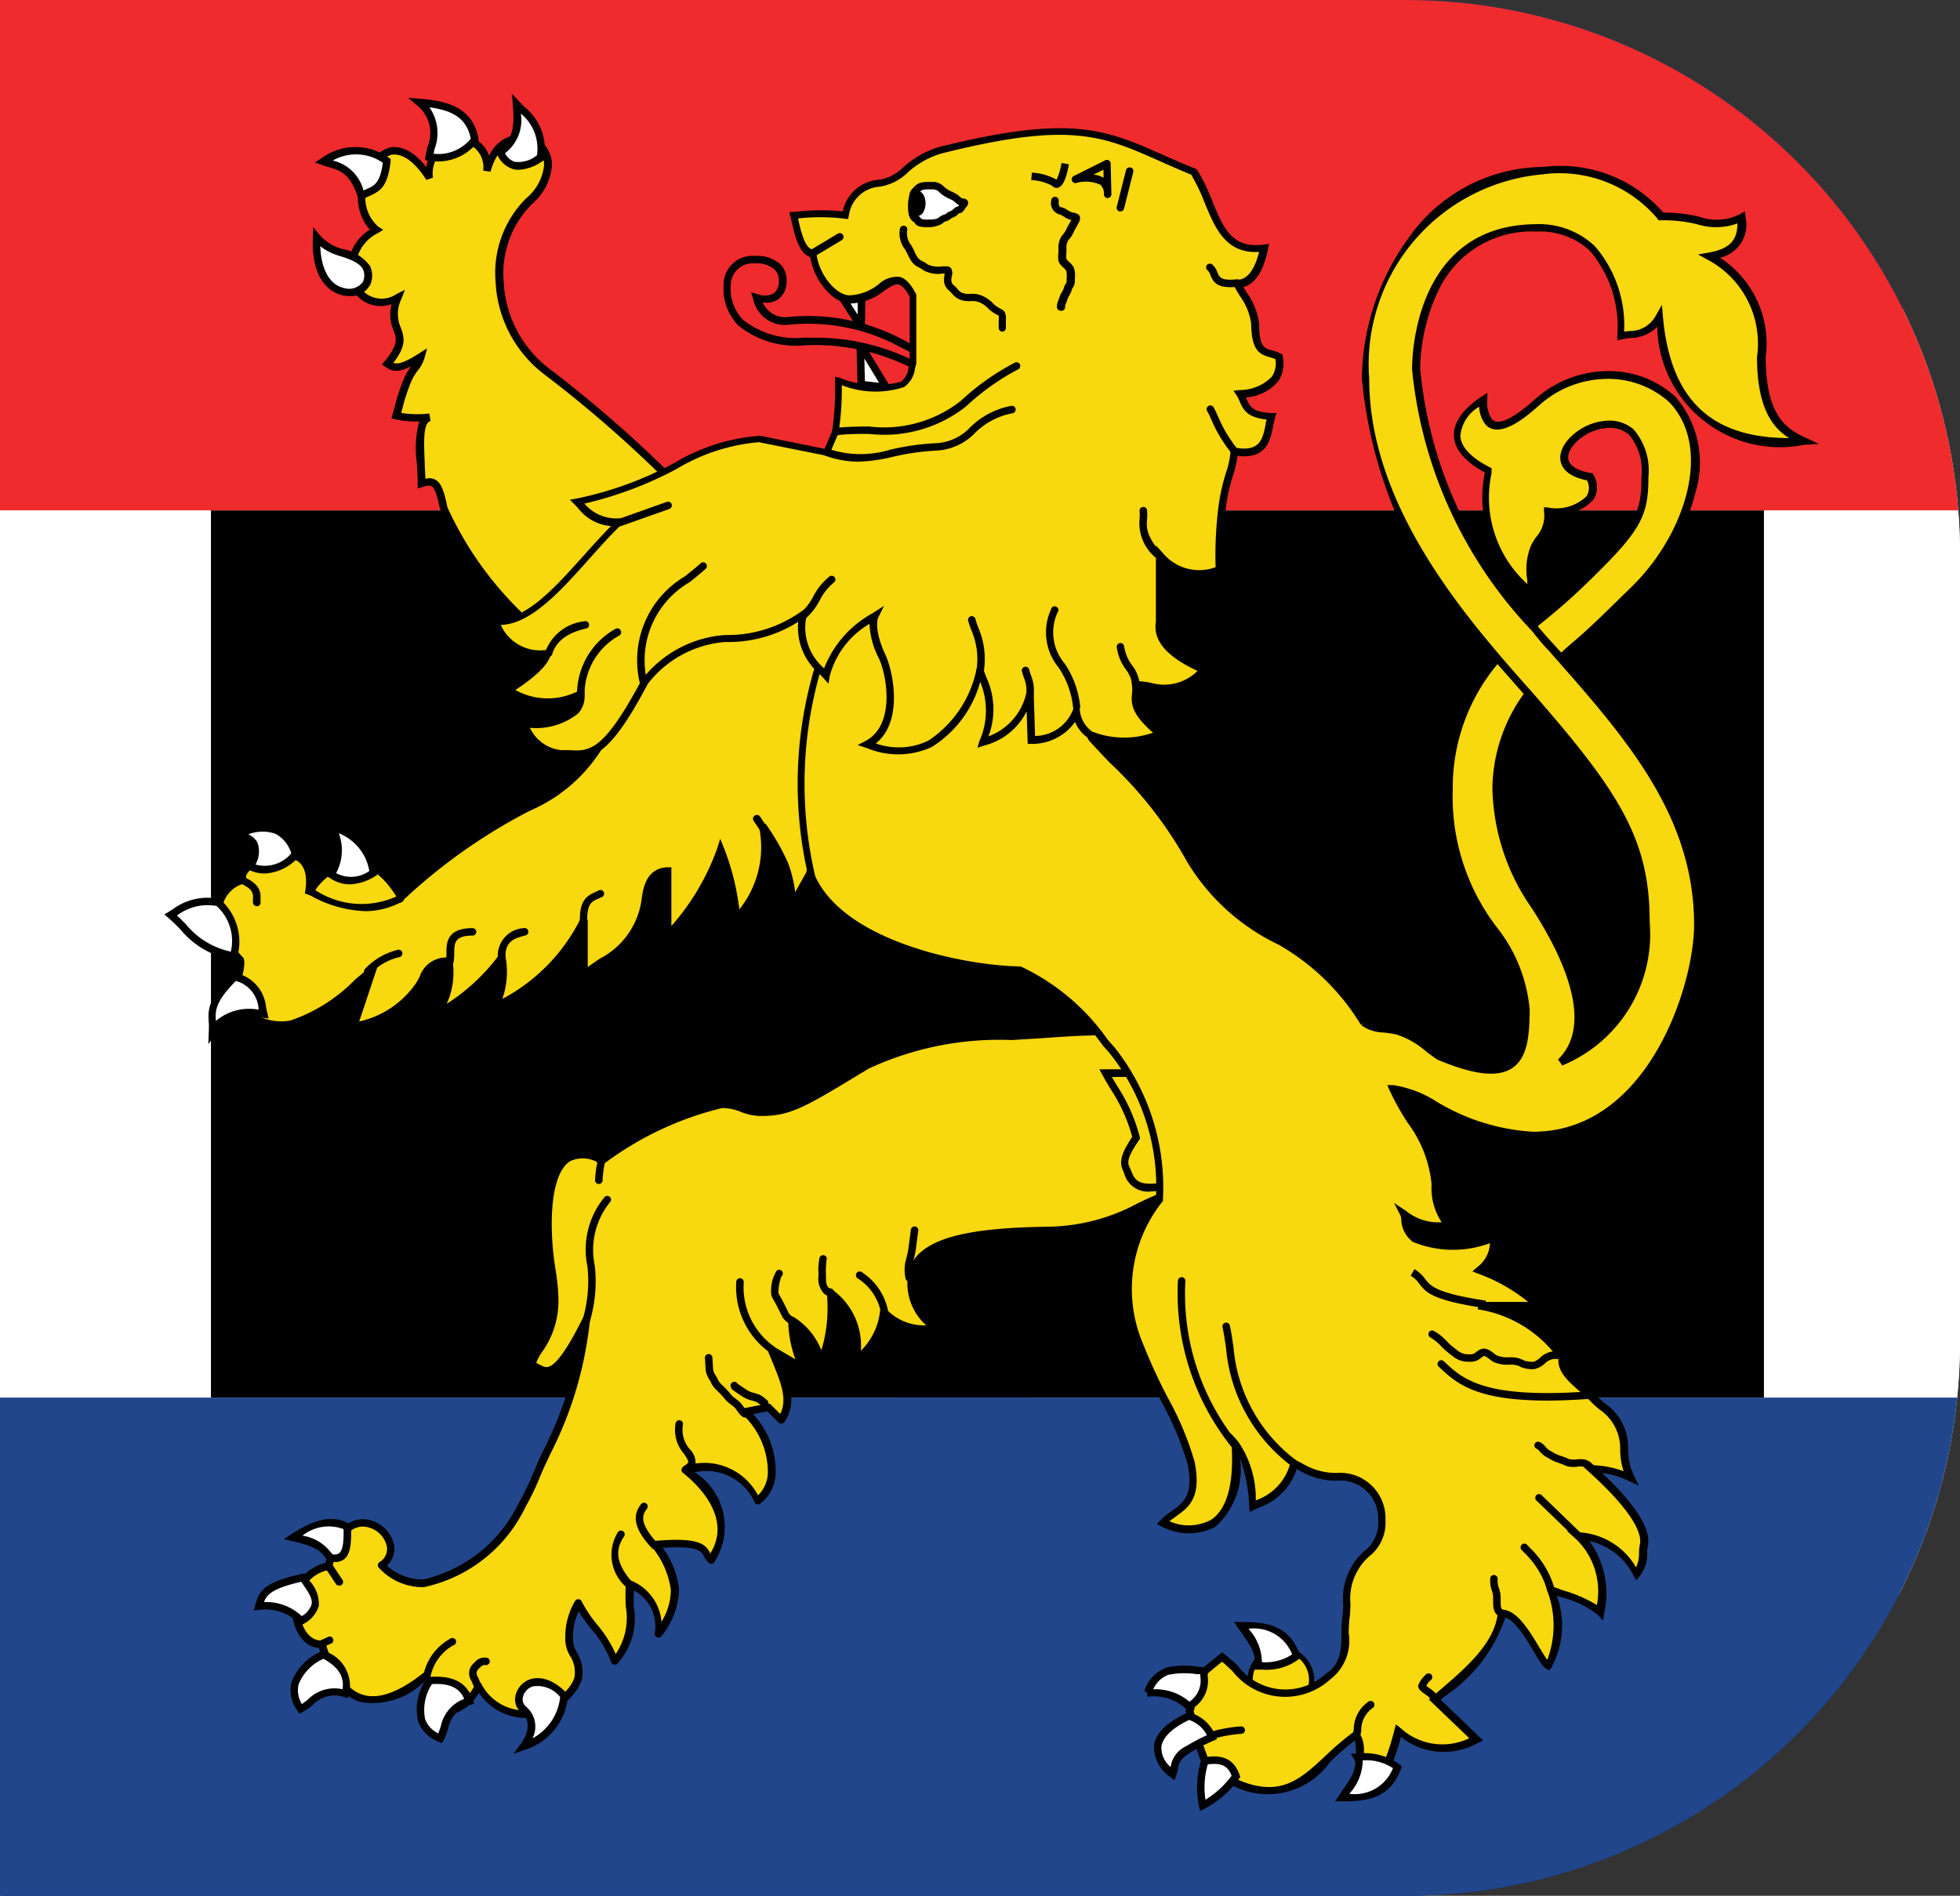 <svg xmlns="http://www.w3.org/2000/svg" xmlns:xlink="http://www.w3.org/1999/xlink" width="30" height="29.025" viewBox="0 0 30 29.025"><rect x="0" y="0" width="30" height="29.025" fill="#333333" stroke="none"/><defs><style>.a{fill:#ed1c24;}.b{fill:none;}.c{clip-path:url(#a);}.d{fill:#fff;}.e{fill:#0038b8;}.f{clip-path:url(#b);}.g{fill:#21468b;}.h{fill:#ef2b2d;}.i{fill:#f8d80e;}</style><clipPath id="a"><path class="a" d="M1408.634-480.924v-29.025h21.5a8.484,8.484,0,0,1,8.5,8.456v12.113a8.484,8.484,0,0,1-8.5,8.456Z" transform="translate(-930.634 1865.949)"/></clipPath><clipPath id="b"><rect class="b" width="47.606" height="31.737"/></clipPath></defs><g class="c" transform="translate(-478 -1356)"><g transform="translate(471.72 1350.867)"><g transform="translate(0 0)"><path class="d" d="M316.325,103a19.611,19.611,0,0,0-11.59,3.772h23.179A19.611,19.611,0,0,0,316.325,103Z" transform="translate(-296.619 -103)"/><path class="d" d="M168,279.129a19.607,19.607,0,0,0,2.633,9.835h34.145a19.688,19.688,0,0,0,0-19.67H170.633A19.607,19.607,0,0,0,168,279.129Z" transform="translate(-168 -259.424)"/><path class="d" d="M316.325,707.216a19.611,19.611,0,0,0,11.59-3.772H304.735A19.611,19.611,0,0,0,316.325,707.216Z" transform="translate(-296.619 -667.806)"/><path class="e" d="M241.02,166.556H217.841a19.8,19.8,0,0,0-5.483,6.1H246.5A19.8,19.8,0,0,0,241.02,166.556Z" transform="translate(-209.725 -162.784)"/><path class="e" d="M217.841,606.8H241.02a19.8,19.8,0,0,0,5.483-6.1H212.358A19.8,19.8,0,0,0,217.841,606.8Z" transform="translate(-209.725 -571.164)"/></g><path class="e" d="M387.2,299.331l2.487-4.307h-4.974l-2.456-4.253-2.456,4.253H374.83l2.487,4.307-2.487,4.307H379.8l2.456,4.253,2.456-4.253h4.974Zm-.05-2.843-.8,1.378-.8-1.378Zm-1.641,2.843-1.641,2.843h-3.22l-1.641-2.843,1.641-2.843h3.22Zm-3.251-5.632.765,1.324h-1.529Zm-4.893,2.789h1.592l-.8,1.378Zm0,5.686.8-1.378.8,1.378Zm4.893,2.789-.765-1.324h1.529Zm4.1-4.167.8,1.378H385.56Z" transform="translate(-361.27 -279.625)"/></g><g transform="translate(469.344 1354.557)"><g class="f" transform="translate(0 0)"><g transform="translate(0 0.202)"><g transform="translate(0 22.638)"><rect class="g" width="47.54" height="9.055"/></g><g transform="translate(0 9.055)"><rect class="d" width="47.54" height="13.583"/></g><rect class="h" width="47.54" height="9.055"/><g transform="translate(11.885 9.055)"><rect width="23.77" height="13.583"/></g><g transform="translate(11.172 2.674)"><g transform="translate(16.578 23.777)"><path class="i" d="M351.674,334.81a.471.471,0,1,1-.471-.471A.471.471,0,0,1,351.674,334.81Z" transform="translate(-350.692 -334.299)"/><path d="M350.743,334.86a.51.51,0,1,1,.51-.51A.511.511,0,0,1,350.743,334.86Zm0-.942a.431.431,0,1,0,.431.431A.432.432,0,0,0,350.743,333.918Z" transform="translate(-350.232 -333.839)"/></g><g transform="translate(0.782 7.016)"><path class="i" d="M157.405,126.173a2.394,2.394,0,0,1-1.074.914,8.6,8.6,0,0,0-1.942,1.371c-.638-1.068-1.313-.261-1.416-.046.2-1.037-1.126-.532-1.005-.217-.6.215-.364.816-.046,1.222.066.107-.373,1.058.777.982.334-.022.844-.5,1.24-.822l-.287.86a1.516,1.516,0,0,0,.992-.617c.122-.179.156-.408.468-.382a1.266,1.266,0,0,1-.159.8,3.239,3.239,0,0,0,.97-.86,1.244,1.244,0,0,1-.11.772,3.061,3.061,0,0,0,1.367-1.345v.838c.362-.31.836-.414.942-1.174.03-.214.1-.4.338-.414v.982a3.57,3.57,0,0,0,.813-1.3,3.912,3.912,0,0,1,.153.491,5.168,5.168,0,0,1,.092.552,1.58,1.58,0,0,0,.4-1.412,3.446,3.446,0,0,1,.338.583,2.181,2.181,0,0,1,.123.614l.261-.46.936-3.535-1.664-1.32-2.639,2.41Z" transform="translate(-151.541 -123.172)"/><path d="M152.9,129.642l.255-.766-.062.052a2.532,2.532,0,0,1-1.058.657.879.879,0,0,1-.724-.194.827.827,0,0,1-.119-.691.756.756,0,0,0,.012-.126,1.209,1.209,0,0,1-.31-.936.545.545,0,0,1,.341-.351.3.3,0,0,1,.126-.224.8.8,0,0,1,.817-.138.439.439,0,0,1,.2.4.9.9,0,0,1,.6-.339.881.881,0,0,1,.748.508,8.7,8.7,0,0,1,1.9-1.332,2.364,2.364,0,0,0,1.04-.87l-.137-.529,2.7-2.466,1.731,1.373-.951,3.584-.359.633-.009-.2a2.137,2.137,0,0,0-.119-.595,2.616,2.616,0,0,0-.2-.382,1.555,1.555,0,0,1-.437,1.228l-.085.091-.013-.124a5.163,5.163,0,0,0-.091-.545c-.03-.128-.068-.249-.1-.338a3.641,3.641,0,0,1-.774,1.18l-.1.089v-1.048c-.128.028-.193.135-.224.358a1.3,1.3,0,0,1-.7,1.016,2.843,2.843,0,0,0-.265.194l-.094.081v-.741a3,3,0,0,1-1.175,1.108l-.265.164.078-.172a1.238,1.238,0,0,0,.123-.6,3.338,3.338,0,0,1-.9.765l-.163.1.081-.174a1.256,1.256,0,0,0,.161-.722c-.171,0-.225.1-.3.234a1.4,1.4,0,0,1-.073.125,1.58,1.58,0,0,1-1.028.641Zm.488-1.1-.316.948a1.432,1.432,0,0,0,.858-.57c.025-.036.046-.076.067-.115a.427.427,0,0,1,.452-.292l.045,0,.007.045a1.166,1.166,0,0,1-.09.662,3.031,3.031,0,0,0,.8-.746l.077-.1.024.127a1.241,1.241,0,0,1-.05.644,2.8,2.8,0,0,0,1.2-1.233l.108.026v.719c.06-.045.121-.086.181-.127a1.2,1.2,0,0,0,.647-.937c.029-.209.1-.45.392-.464l.06,0v.9a3.657,3.657,0,0,0,.7-1.184l.048-.153.06.149a3.933,3.933,0,0,1,.156.5c.037.156.063.322.077.432a1.525,1.525,0,0,0,.3-1.27l.1-.042a3.454,3.454,0,0,1,.344.6,1.909,1.909,0,0,1,.11.449l.168-.3.924-3.491-1.6-1.266-2.578,2.354.131.5-.009.019a2.423,2.423,0,0,1-1.1.939,8.552,8.552,0,0,0-1.929,1.362l-.052.049-.036-.061c-.21-.351-.44-.523-.682-.512a.885.885,0,0,0-.634.462l-.108-.035c.034-.177.039-.408-.129-.506a.692.692,0,0,0-.685.126c-.066.056-.1.113-.082.153l.021.055-.055.02a.457.457,0,0,0-.315.292,1.055,1.055,0,0,0,.3.841c.028.045.02.106.006.206a.727.727,0,0,0,.089.6.778.778,0,0,0,.633.157,2.518,2.518,0,0,0,.992-.631c.074-.062.147-.123.216-.179Z" transform="translate(-150.872 -122.3)"/></g><g transform="translate(2.798 0.619)"><path class="i" d="M181.827,47.424a18.907,18.907,0,0,0-1.81-1.567,1.774,1.774,0,0,1-.265-2.6.821.821,0,0,0,.287-.508c.07-.472-.707-.76-.927.044.025-.714-.939-.593-.883.11-.745-1.153-1.385.425-.817.795-.712.441-.327,1.369.331,1.037-.214.554.277.49-.154,1.015.081.052.142.123.508-.11-.034.128-.119.186-.188.325a3.921,3.921,0,0,0-.187.58,1.574,1.574,0,0,0,.508.022c-.218.054-.125.57-.12,1.015.191-.06.259-.032.34.375a5.548,5.548,0,0,0,1.214,1.7C182.289,49.131,181.532,48.216,181.827,47.424Z" transform="translate(-176.975 -42.228)"/><path d="M178.986,49.054l-.022-.022a5.484,5.484,0,0,1-1.229-1.729c-.028-.142-.068-.309-.127-.344-.025-.015-.064-.011-.14.012l-.073.023v-.077c0-.1-.007-.205-.012-.307a1.6,1.6,0,0,1,.036-.643,1.389,1.389,0,0,1-.367-.033l-.059-.013.047-.166a2.991,2.991,0,0,1,.161-.482,1,1,0,0,1,.094-.15c-.211.106-.294.074-.379.018l-.068-.044.041-.05c.216-.263.183-.353.136-.476a.6.6,0,0,1-.029-.4.494.494,0,0,1-.6-.225.713.713,0,0,1,.267-.915.734.734,0,0,1-.159-.672.7.7,0,0,1,.46-.585c.135-.026.336.01.562.3a.558.558,0,0,1,.252-.394.5.5,0,0,1,.511-.025.434.434,0,0,1,.2.249.533.533,0,0,1,.584-.322.459.459,0,0,1,.372.516.876.876,0,0,1-.3.541,1.5,1.5,0,0,0-.433,1.195,1.777,1.777,0,0,0,.693,1.322,19.118,19.118,0,0,1,1.816,1.572l.026.026-.013.034a1.866,1.866,0,0,0-.088.561c-.035.638-.072,1.3-2.117,1.7Zm-1.416-2.217a.185.185,0,0,1,.1.025c.081.048.128.158.18.42a5.3,5.3,0,0,0,1.177,1.648c1.928-.389,1.961-.974,1.995-1.592a2.1,2.1,0,0,1,.083-.56,18.849,18.849,0,0,0-1.778-1.536,1.893,1.893,0,0,1-.739-1.407,1.611,1.611,0,0,1,.469-1.285.761.761,0,0,0,.269-.474.347.347,0,0,0-.283-.387c-.187-.039-.425.06-.533.455l-.112-.017a.391.391,0,0,0-.17-.377.386.386,0,0,0-.393.023.479.479,0,0,0-.206.462l-.1.035c-.183-.284-.371-.417-.543-.384a.58.58,0,0,0-.369.494.589.589,0,0,0,.175.605l.076.049-.077.047a.615.615,0,0,0-.294.807.4.4,0,0,0,.57.131l.133-.067-.054.139a.52.52,0,0,0-.009.442c.059.156.082.28-.114.537.055.022.145.015.392-.143l.124-.079-.038.142a.574.574,0,0,1-.106.2.917.917,0,0,0-.086.137,2.94,2.94,0,0,0-.153.461l-.014.049a1.526,1.526,0,0,0,.406.011l.026,0,.018.113c-.122.03-.1.358-.089.647,0,.079.009.159.011.239A.322.322,0,0,1,177.57,46.836Z" transform="translate(-176.316 -41.567)"/></g><g transform="translate(2.299 0.817)"><path class="d" d="M171.693,44.939a.816.816,0,0,1,.971-.011c-.056.479-.219.428-.388.537C172.118,45.011,171.933,45.022,171.693,44.939Z" transform="translate(-171.56 -44.717)"/><path d="M170.7,44.9l-.024-.069c-.126-.363-.26-.4-.447-.459l-.1-.032-.115-.039.1-.063a.877.877,0,0,1,1.032-.011l.03.019,0,.035c-.044.381-.153.456-.315.528a.7.7,0,0,0-.1.051Zm-.408-.628a.629.629,0,0,1,.469.458l.053-.025c.116-.052.2-.089.243-.4A.72.72,0,0,0,170.29,44.271Z" transform="translate(-170.012 -44.063)"/></g><g transform="translate(5.065)"><path class="d" d="M206.112,35.764c.024.3.024.583-.251.731.124.274.34.274.617.091C206.546,36.144,206.307,35.973,206.112,35.764Z" transform="translate(-205.787 -35.604)"/><path d="M205.284,34.917a.335.335,0,0,1-.093-.013.4.4,0,0,1-.243-.239l-.022-.049.047-.025c.244-.131.245-.384.221-.676l-.013-.164.112.121.074.077a.832.832,0,0,1,.306.793l0,.025-.021.014A.687.687,0,0,1,205.284,34.917Zm-.209-.254a.255.255,0,0,0,.147.131.449.449,0,0,0,.342-.1.692.692,0,0,0-.247-.638A.634.634,0,0,1,205.075,34.662Z" transform="translate(-204.926 -33.75)"/></g><g transform="translate(2.271 2.045)"><path class="d" d="M170.38,61.57c-.036,1,.689.918.765.7.091-.264-.095-.378-.4-.468A.764.764,0,0,1,170.38,61.57Z" transform="translate(-170.322 -61.411)"/><path d="M170.213,60.62a.464.464,0,0,1-.085-.008c-.117-.022-.5-.15-.468-.89l.006-.157.1.124a.717.717,0,0,0,.337.209.683.683,0,0,1,.432.263.346.346,0,0,1,.006.279A.33.33,0,0,1,170.213,60.62Zm-.44-.762c.014.364.15.6.375.642a.255.255,0,0,0,.279-.1.235.235,0,0,0,0-.189c-.042-.081-.153-.144-.363-.206A.872.872,0,0,1,169.773,59.858Z" transform="translate(-169.658 -59.566)"/></g><g transform="translate(3.732 0.066)"><path class="d" d="M190.291,35.476c.331.278.193.556.148.834a.709.709,0,0,0,.7-.263C191.061,35.594,190.7,35.508,190.291,35.476Z" transform="translate(-190.118 -35.405)"/><path d="M188.564,35.554a.963.963,0,0,1-.147-.012l-.057-.009.009-.057c.008-.047.018-.095.028-.142a.542.542,0,0,0-.157-.639l-.137-.115.178.014c.418.033.816.13.9.619l0,.026-.017.02A.762.762,0,0,1,188.564,35.554Zm-.071-.118a.642.642,0,0,0,.569-.23c-.064-.321-.289-.435-.633-.481a.69.69,0,0,1,.08.634C188.5,35.385,188.5,35.411,188.493,35.436Z" transform="translate(-188.104 -34.581)"/></g><g transform="translate(2.455 11.125)"><path class="d" d="M173.135,175.389c.077.28.132.551-.041.724a.549.549,0,0,0,.656-.014A.856.856,0,0,0,173.135,175.389Z" transform="translate(-173.006 -175.291)"/><path d="M172.371,175.137a.545.545,0,0,1-.328-.113l-.054-.039.047-.047c.153-.152.1-.4.026-.668l-.031-.113.108.045a.914.914,0,0,1,.65.758l0,.036-.031.018A.771.771,0,0,1,172.371,175.137Zm-.209-.172a.483.483,0,0,0,.509-.032.757.757,0,0,0-.468-.578A.732.732,0,0,1,172.162,174.966Z" transform="translate(-171.989 -174.156)"/></g><g transform="translate(0.922 11.189)"><path class="d" d="M155.021,175.782c.536-.216.763-.065.9.3a.587.587,0,0,1-.683.191C155.3,176.074,155.42,175.875,155.021,175.782Z" transform="translate(-154.832 -175.625)"/><path d="M153.248,175.717a.572.572,0,0,1-.232-.051l-.047-.021.016-.049c.007-.021.014-.042.021-.063.032-.091.062-.177.029-.237a.338.338,0,0,0-.225-.119l-.176-.041.168-.068a.856.856,0,0,1,.657-.062.632.632,0,0,1,.317.4l.013.034-.026.026A.739.739,0,0,1,153.248,175.717Zm-.138-.137a.529.529,0,0,0,.544-.172.5.5,0,0,0-.243-.3.6.6,0,0,0-.414.009.3.3,0,0,1,.137.12.4.4,0,0,1-.021.33Z" transform="translate(-152.634 -174.965)"/></g><g transform="translate(0 12.312)"><path class="d" d="M142.23,190.063a.9.9,0,0,1,.724-.191c.164.137.3.323.246.82C142.684,190.62,142.511,190.3,142.23,190.063Z" transform="translate(-142.132 -189.8)"/><path d="M142.117,190.091l-.059-.008a1.307,1.307,0,0,1-.813-.464c-.059-.06-.12-.122-.186-.178l-.06-.052.068-.041.058-.036a.889.889,0,0,1,.7-.163l.015,0,.012.01a.862.862,0,0,1,.266.87Zm-.925-.685c.047.043.091.088.135.132a1.218,1.218,0,0,0,.689.421.72.72,0,0,0-.219-.7A.776.776,0,0,0,141.192,189.406Z" transform="translate(-140.999 -189.134)"/></g><g transform="translate(0.674 13.454)"><path class="d" d="M150.231,205.219c.008-.247-.113-.378.342-.831.4.139.384.362.437.571C150.56,204.9,150.355,205.027,150.231,205.219Z" transform="translate(-150.165 -204.322)"/><path d="M149.5,204.659l.007-.206a1.174,1.174,0,0,0,0-.123c-.013-.185-.026-.359.363-.746l.025-.025.034.012a.591.591,0,0,1,.455.524c.006.029.012.058.019.087l.021.082-.084-.011c-.466-.064-.631.092-.723.234Zm.42-.969c-.313.318-.316.454-.305.612a.79.79,0,0,1,.654-.173l0-.012A.472.472,0,0,0,149.923,203.69Z" transform="translate(-149.501 -203.558)"/></g><g transform="translate(1.153 11.994)"><path d="M155.806,185.567a.057.057,0,0,1-.056-.047.342.342,0,0,1,0-.073c0-.073,0-.135-.168-.216a.057.057,0,1,1,.049-.1c.24.113.236.24.234.323a.259.259,0,0,0,0,.049.057.057,0,0,1-.046.066Z" transform="translate(-155.546 -185.121)"/></g><g transform="translate(2.176 12.153)"><path d="M169.37,187.494a1.834,1.834,0,0,1-.873-.257.057.057,0,1,1,.054-.1,1.285,1.285,0,0,0,1.288.133l.027-.012a.057.057,0,1,1,.046.1l-.026.012A1.171,1.171,0,0,1,169.37,187.494Z" transform="translate(-168.467 -187.13)"/></g><g transform="translate(3.055 13.107)"><path d="M179.607,199.567a.057.057,0,0,1-.043-.094,1.015,1.015,0,0,1,.5-.293.057.057,0,1,1,.034.109.893.893,0,0,0-.452.258A.057.057,0,0,1,179.607,199.567Z" transform="translate(-179.55 -199.177)"/></g><g transform="translate(4.307 12.776)"><path d="M195.41,195.568H195.4a.057.057,0,0,1-.045-.067.678.678,0,0,0,.007-.117c0-.154,0-.386.4-.386h0a.057.057,0,1,1,0,.114c-.278,0-.279.115-.281.273a.755.755,0,0,1-.01.138A.057.057,0,0,1,195.41,195.568Z" transform="translate(-195.352 -194.997)"/></g><g transform="translate(5.105 12.776)"><path d="M205.483,195.53a.057.057,0,0,1-.057-.055.423.423,0,0,1,.394-.477.057.057,0,0,1,.028.111c-.194.049-.32.1-.308.361a.057.057,0,0,1-.054.06Z" transform="translate(-205.425 -194.997)"/></g><g transform="translate(6.36 12.199)"><path d="M221.324,188.28a.057.057,0,0,1-.057-.054c-.017-.354.093-.43.238-.494l.039-.018a.057.057,0,1,1,.049.1l-.043.019c-.107.047-.184.08-.17.384a.057.057,0,0,1-.054.06Z" transform="translate(-221.266 -187.708)"/></g><g transform="translate(20.224 5.475)"><path d="M396.3,103.2a.057.057,0,0,1-.017-.112.615.615,0,0,0,.261-.174l.056-.053a.057.057,0,1,1,.077.085l-.053.051a.716.716,0,0,1-.306.2Z" transform="translate(-396.24 -102.846)"/></g><g transform="translate(1.95 14.295)"><path class="i" d="M179.535,214.9a12.572,12.572,0,0,0-1.616.02,6.536,6.536,0,0,0-2.848.487c-.959.582-1.17.716-1.614.716-.249,0-.338-.122-.594-.122a4.96,4.96,0,0,0-1.845.866c-.8-.413-.822.68-.822.975,0,.535.1.811.1,1.161,0,.6-.346.8-.346.994.193.068.306.349.827-.7a6,6,0,0,1-.67,2.179c-.116.251-.2.469-.312.663a2.217,2.217,0,0,1-1.5,1.2.854.854,0,0,1-.649-.274c.518-.345-.532-1.277-.807.014-.7.087-.61,1.21-.1,1.2.322,1.042.893,1.038,1.6.478a1.325,1.325,0,0,1,.111.434c.186.3.581-.019.69-.279a.841.841,0,0,0,1.537-.171c0-.338-.143-.27-.146-.571a1.028,1.028,0,0,1,.142-.525c.172.349.4.475.552.887.346-.324.2-.751.235-1.178a.7.7,0,0,1,.431.765,1.153,1.153,0,0,0,.259-.679,1.363,1.363,0,0,0-.3-.688c.89-.078.723.137.852.236.371-.49.077-1.018-.384-1.381a.892.892,0,0,1,1.1.472c.349-.244.27-.915-.187-1.363l.351-.068.194.194c.227-.32,0-.7-.147-1.078l.471.272a1.96,1.96,0,0,1-.157-.722,1.153,1.153,0,0,1,.45.6,1.977,1.977,0,0,0,.14-1.018,1.052,1.052,0,0,1,.394,1.069,1.419,1.419,0,0,0,.42-.776c.139.134.234.235.8.272a.888.888,0,0,1-.361-.9c.15-.521,1.09-.61,2.064-.627a5.085,5.085,0,0,0,1.991-.608Z" transform="translate(-166.277 -214.832)"/><path d="M169.177,224.744a.87.87,0,0,1-.7-.385.709.709,0,0,1-.472.347.282.282,0,0,1-.275-.147.057.057,0,0,1-.009-.03,1.093,1.093,0,0,0-.078-.342,1.119,1.119,0,0,1-.979.313c-.275-.085-.483-.356-.635-.827-.221-.019-.388-.235-.411-.542a.672.672,0,0,1,.511-.76c.13-.562.4-.661.55-.67a.5.5,0,0,1,.483.338.341.341,0,0,1-.094.373.817.817,0,0,0,.564.211,2.166,2.166,0,0,0,1.455-1.169,3.76,3.76,0,0,0,.207-.426c.032-.074.066-.151.1-.231l.067-.144a5.7,5.7,0,0,0,.557-1.7c-.224.4-.349.492-.443.522a.286.286,0,0,1-.235-.044.5.5,0,0,0-.071-.034.057.057,0,0,1-.038-.054.521.521,0,0,1,.112-.263,1.243,1.243,0,0,0,.234-.731,2.989,2.989,0,0,0-.043-.447,4.548,4.548,0,0,1-.061-.714c0-.569.114-.928.34-1.065a.544.544,0,0,1,.535.023,4.728,4.728,0,0,1,1.85-.857.867.867,0,0,1,.321.065.743.743,0,0,0,.273.057c.42,0,.633-.13,1.531-.675l.054-.033a4.819,4.819,0,0,1,2.245-.456c.2-.012.408-.024.628-.04a12.789,12.789,0,0,1,1.624-.02.057.057,0,0,1,.053.05l.293,2.424a.057.057,0,0,1-.039.061,4.909,4.909,0,0,0-.576.242,3.061,3.061,0,0,1-1.431.369c-.915.016-1.87.1-2.01.585a.841.841,0,0,0,.345.838.057.057,0,0,1,.014.065.056.056,0,0,1-.056.035,1.143,1.143,0,0,1-.756-.215,1.111,1.111,0,0,1-.29.544,1.842,1.842,0,0,0-.121.151.057.057,0,0,1-.1-.04,1.024,1.024,0,0,0-.275-.936,1.888,1.888,0,0,1-.152.919.06.06,0,0,1-.053.031.057.057,0,0,1-.05-.034,1.256,1.256,0,0,0-.338-.512,2.37,2.37,0,0,0,.151.593.057.057,0,0,1-.082.069l-.326-.189.007.017c.138.327.28.664.07.961a.057.057,0,0,1-.042.024.057.057,0,0,1-.045-.017l-.172-.172-.219.042a1.281,1.281,0,0,1,.345.918.6.6,0,0,1-.239.455.058.058,0,0,1-.043.009.057.057,0,0,1-.037-.024.808.808,0,0,0-.921-.467.99.99,0,0,1,.3,1.378.057.057,0,0,1-.08.011.259.259,0,0,1-.075-.1c-.038-.076-.084-.17-.634-.132a1.3,1.3,0,0,1,.251.637,1.2,1.2,0,0,1-.272.718.057.057,0,0,1-.1-.041.629.629,0,0,0-.322-.664c0,.083,0,.167,0,.249a1.023,1.023,0,0,1-.251.874.057.057,0,0,1-.093-.022,1.655,1.655,0,0,0-.3-.5,2.447,2.447,0,0,1-.2-.281.978.978,0,0,0-.086.4.405.405,0,0,0,.063.237.571.571,0,0,1,.083.334c0,.2-.268.516-.628.627A.874.874,0,0,1,169.177,224.744Zm-.711-.551a.057.057,0,0,1,.047.025.746.746,0,0,0,.885.378c.318-.1.548-.377.547-.517a.462.462,0,0,0-.068-.277.518.518,0,0,1-.078-.293,1.078,1.078,0,0,1,.151-.557.056.056,0,0,1,.051-.026.057.057,0,0,1,.048.032,1.96,1.96,0,0,0,.239.358,1.87,1.87,0,0,1,.283.45.988.988,0,0,0,.155-.724,3.024,3.024,0,0,1,0-.354.057.057,0,0,1,.084-.045.75.75,0,0,1,.462.628.933.933,0,0,0,.143-.489,1.31,1.31,0,0,0-.289-.654.057.057,0,0,1,.039-.094c.673-.059.78.045.851.187l0,.009c.357-.563-.224-1.088-.417-1.239a.057.057,0,0,1,.025-.1.925.925,0,0,1,1.125.445A.5.5,0,0,0,172.9,221a1.21,1.21,0,0,0-.384-.9.057.057,0,0,1,.029-.1l.351-.068a.057.057,0,0,1,.051.016l.142.142c.118-.233,0-.5-.117-.792-.024-.058-.049-.116-.071-.174a.057.057,0,0,1,.082-.07l.339.2a1.783,1.783,0,0,1-.11-.6.057.057,0,0,1,.086-.047,1.061,1.061,0,0,1,.421.508,2.234,2.234,0,0,0,.083-.874.057.057,0,0,1,.09-.05,1.054,1.054,0,0,1,.431.934l.01-.012a1,1,0,0,0,.283-.591.057.057,0,0,1,.1-.033l.008.008a.794.794,0,0,0,.6.236.859.859,0,0,1-.265-.842c.16-.557,1.113-.65,2.118-.668a2.964,2.964,0,0,0,1.384-.358,5.3,5.3,0,0,1,.545-.232l-.282-2.331a13.082,13.082,0,0,0-1.561.023c-.221.016-.43.028-.63.04a4.747,4.747,0,0,0-2.193.439l-.054.033c-.92.559-1.138.691-1.59.691a.847.847,0,0,1-.312-.064.762.762,0,0,0-.282-.058,4.939,4.939,0,0,0-1.812.855.057.057,0,0,1-.059,0,.46.46,0,0,0-.454-.043c-.184.112-.285.455-.285.967a4.456,4.456,0,0,0,.059.7,3.121,3.121,0,0,1,.044.464,1.343,1.343,0,0,1-.251.792.716.716,0,0,0-.089.167l.044.023c.061.033.1.051.146.036.122-.039.293-.283.524-.747a.057.057,0,0,1,.108.031,5.794,5.794,0,0,1-.608,2.054l-.067.143c-.037.079-.07.156-.1.229a3.879,3.879,0,0,1-.213.439,2.242,2.242,0,0,1-1.553,1.225.905.905,0,0,1-.693-.3.057.057,0,0,1,.013-.083.232.232,0,0,0,.1-.283.389.389,0,0,0-.368-.261c-.21.012-.371.231-.453.618a.057.057,0,0,1-.049.045.557.557,0,0,0-.451.644c.016.215.129.441.338.438a.059.059,0,0,1,.056.04c.139.45.332.716.572.79s.551-.036.934-.34a.057.057,0,0,1,.088.021,1.408,1.408,0,0,1,.116.439.167.167,0,0,0,.16.081.63.63,0,0,0,.42-.364.057.057,0,0,1,.047-.035Z" transform="translate(-165.613 -214.17)"/></g><g transform="translate(14.309 14.942)"><path class="i" d="M323.583,223.049h-.773a3.551,3.551,0,0,1,.468.989c-.111.167-.216.331-.156.461.07.152.086.334.476.3l.26-.03Z" transform="translate(-322.714 -222.992)"/><path d="M322.388,224.193a.375.375,0,0,1-.412-.28c-.008-.019-.015-.037-.023-.055-.072-.156.04-.335.147-.5a2.521,2.521,0,0,0-.331-.732c-.043-.072-.085-.143-.126-.218l-.046-.085h.918l.292,1.825-.32.037Q322.433,224.193,322.388,224.193Zm-.6-1.752.077.13a2.611,2.611,0,0,1,.35.789l.005.024-.014.02c-.113.17-.2.308-.152.405.009.02.017.04.026.06.053.13.093.232.393.2l.2-.023-.258-1.61Z" transform="translate(-321.595 -222.327)"/></g><g transform="translate(9.686 1.118)"><path class="i" d="M276.253,51.712a1.63,1.63,0,0,0-.975.389c-.085.069-.569.545-.771.328a.523.523,0,0,1-.086-.343c-.465.3-.62.721.078,1.082a1.835,1.835,0,0,0,.664,1.853,1.5,1.5,0,0,1,.046-.685c.091-.2.2-.188.2-.55.391.043.836-.141.639-.525-.762-.134-.255-.759.228-.8.242-.021.618.035.618.8,0,.581-.091.774-.914,1.574-.354.344-.586.523-.8.7.058.069.111.136.164.2.09.1.182.2.271.3.081-.075.165-.15.25-.221.25-.21.629-.59.871-.825.874-.849,1.262-2.189.582-2.906A1.453,1.453,0,0,0,276.253,51.712Zm-.79,18.6a1.4,1.4,0,0,1-.048,1.159c-.122-.063-.412-.814-.708-.8-.056.522-.558.916-1.027,1.319l.636.609a1.018,1.018,0,0,1-1.192-.132c-.2.768-.368.872-.715.927.086-.32.216-.662.069-.865-.657.47-.928,1.156-1.884.715l-.419-.279-.1-.3-.14-.506c.148-.273-.621.061.5-.828.407.317.713.875,1.622.3.339-.215.234-.6.271-.877.043-.315-.048-.643.27-.956a.645.645,0,0,0,.282-.564.636.636,0,0,0-.689-.663,1.229,1.229,0,0,1-.65-.2.931.931,0,0,1-.635.651,1.63,1.63,0,0,0-.263-.945c.1,1.669-.92,1.3-1.113,1.2.224-.231.567-.244.43-.919-.09-.447-.564-1.2-.786-1.793a2.186,2.186,0,0,1,.3-2.228,3.38,3.38,0,0,0-.723-2.289c-.617-.7-.884-1.022-1.413-1.224-.872-.016-2.715-.4-3.177-1.417a6.271,6.271,0,0,1,.093-3.23l.732-1.167,2.545.193.917,2.067a8.314,8.314,0,0,1,1.514,1.874,3.218,3.218,0,0,0,1.374,1.242,3.546,3.546,0,0,1,1.264,1.224l.014.014.011.011c.11.09.3.071.5.118a2.445,2.445,0,0,1,.657.4c1.266.535,1.3-.087,1.31-.717a2.318,2.318,0,0,0-.464-1.2,3.367,3.367,0,0,1-.714-2.181,2.971,2.971,0,0,1,.7-1.956l.043-.05c.169.2.332.376.471.535l0,0a2.461,2.461,0,0,0-.5,1.453,3.248,3.248,0,0,0,.6,1.806c.759,1.183.82,1.964.388,2.384a2.129,2.129,0,0,0,1.306-2.153c0-1.194-.393-1.891-1.8-3.492-.865-.985-2.495-2.767-2.495-4.827,0-1.425.982-3.184,2.726-3.184a2.047,2.047,0,0,1,1.8.7c.563-.022.843.237,1.23.015.022.282-.038.516-.486.594a1.5,1.5,0,0,1,.79,1.54c0,1,.388,1.165.652,1.294a1.847,1.847,0,0,1-2.21-1.9c-.17.3-.389.244-.595.29,0-.94-.373-1.662-1.305-1.654-1.658.014-1.827,1.72-1.827,2.162a6.968,6.968,0,0,0,1.948,4.118c1.2,1.374,2.372,2.592,2.372,4.39,0,.869-.666,3.225-2.523,3.225-.986,0-1.725-.714-2.142-.714.215.489.648.923.648,1.461a.767.767,0,0,0,.211.619.811.811,0,0,1-.694-.166c.064.108-.138.73,1.373.377a.524.524,0,0,1-.221.484,3.3,3.3,0,0,1,.923.544h-.935c.8.206,1.293.675,1.278.817-.017.209.208.359.438.568.2.229.5.332.507.8a1,1,0,0,0,.1.456,1.374,1.374,0,0,0-.6-.143c.671.607.844.972.8,1.17-.028.123.022.273-.114.442a1.046,1.046,0,0,0-.884-.585,1.225,1.225,0,0,1,.328,1.17A2.1,2.1,0,0,0,275.463,70.31Z" transform="translate(-263.924 -48.519)"/><path d="M271.651,72.8l.023-.085c.012-.043.024-.087.037-.13a1.11,1.11,0,0,0,.07-.636,4.721,4.721,0,0,0-.374.324,1.169,1.169,0,0,1-1.516.359l-.008,0-.434-.29-.111-.315-.147-.532.011-.02a.073.073,0,0,0,.013-.036.161.161,0,0,0-.039-.022.147.147,0,0,1-.1-.109c-.009-.078.033-.2.639-.678l.035-.028.036.028c.069.054.136.115.2.174a.914.914,0,0,0,1.355.121c.23-.146.233-.384.235-.614a1.8,1.8,0,0,1,.011-.221,2.239,2.239,0,0,0,.015-.229.97.97,0,0,1,.271-.76l.041-.04a.546.546,0,0,0,.224-.483.58.58,0,0,0-.632-.605,1.1,1.1,0,0,1-.581-.159l-.035-.018a.925.925,0,0,1-.581.59l-.064.031-.074.036-.008-.082a2.353,2.353,0,0,0-.142-.746,1.179,1.179,0,0,1-.375,1.054.877.877,0,0,1-.828-.007l-.069-.035.054-.056a1.247,1.247,0,0,1,.175-.143c.181-.13.338-.243.241-.725a4.709,4.709,0,0,0-.405-.959,8.891,8.891,0,0,1-.378-.825,2.24,2.24,0,0,1,.3-2.27,3.285,3.285,0,0,0-.708-2.23l-.106-.119a3.326,3.326,0,0,0-1.276-1.086c-.85-.018-2.739-.394-3.218-1.451a6.227,6.227,0,0,1,.089-3.266l.007-.018.75-1.2,2.614.2.927,2.089c.1.109.2.219.307.328a6.271,6.271,0,0,1,1.21,1.555,3.208,3.208,0,0,0,1.352,1.216,3.586,3.586,0,0,1,1.281,1.241s0,0,0,0l.009.009a.525.525,0,0,0,.267.075,1.907,1.907,0,0,1,.211.034,1.392,1.392,0,0,1,.493.278c.063.047.122.092.177.127.494.208.823.251,1.006.132s.214-.423.221-.8a2.277,2.277,0,0,0-.456-1.165,3.439,3.439,0,0,1-.723-2.213,3.059,3.059,0,0,1,.714-1.993l.011-.013a7.02,7.02,0,0,1-2.007-4.289,3.726,3.726,0,0,1,.72-2.16,2.536,2.536,0,0,1,2.063-1.08,2.085,2.085,0,0,1,1.832.7,2.351,2.351,0,0,1,.55.062.786.786,0,0,0,.622-.039l.078-.045.007.09a.518.518,0,0,1-.391.622,1.565,1.565,0,0,1,.7,1.517c0,.941.349,1.111.6,1.234l.214.1-.22.012a1.879,1.879,0,0,1-2.254-1.806.586.586,0,0,1-.41.172,1.283,1.283,0,0,0-.131.02l-.07.016v-.071a1.793,1.793,0,0,0-.415-1.295,1.116,1.116,0,0,0-.817-.3h-.015a1.572,1.572,0,0,0-1.485.89,2.859,2.859,0,0,0-.285,1.215A6.525,6.525,0,0,0,274.51,54.8l.072-.059c.185-.151.394-.323.685-.605.825-.8.9-.981.9-1.533a.862.862,0,0,0-.189-.643.457.457,0,0,0-.366-.1c-.267.023-.557.248-.566.439-.007.162.212.224.343.247l.028,0,.013.025a.356.356,0,0,1,0,.386.745.745,0,0,1-.631.226.565.565,0,0,1-.124.375.7.7,0,0,0-.083.137.859.859,0,0,0-.05.449c0,.067.009.135.009.213v.111l-.09-.064a1.863,1.863,0,0,1-.69-1.865h0c-.3-.164-.463-.351-.474-.556s.135-.419.423-.607l.088-.058v.105a.462.462,0,0,0,.071.3c.094.1.314,0,.652-.3l.04-.035a1.68,1.68,0,0,1,1.008-.4h0a1.508,1.508,0,0,1,1.111.393,1.547,1.547,0,0,1,.306,1.455,3.2,3.2,0,0,1-.89,1.531l-.153.15c-.231.226-.517.507-.721.678-.068.057-.138.119-.208.183,1.082,1.233,2.081,2.414,2.081,4.08a4.436,4.436,0,0,1-.573,1.966,2.329,2.329,0,0,1-2.007,1.316,3.3,3.3,0,0,1-1.53-.475,2.543,2.543,0,0,0-.516-.227c.065.129.143.257.219.382a1.985,1.985,0,0,1,.39,1.011.728.728,0,0,0,.191.575l.087.074-.112.025a.808.808,0,0,1-.626-.1.3.3,0,0,0,.124.218,1.66,1.66,0,0,0,1.156-.014l.063-.015.007.064a.545.545,0,0,1-.174.471,2.661,2.661,0,0,1,.685.394c.052.04.105.08.166.122l.154.1h-.757c.607.236.986.609.97.765s.128.265.3.419c.037.032.076.066.115.1a1.7,1.7,0,0,0,.166.157.819.819,0,0,1,.36.687.933.933,0,0,0,.094.432l.07.146-.146-.07a1.274,1.274,0,0,0-.416-.125c.52.491.753.865.7,1.114a.592.592,0,0,0-.01.107.539.539,0,0,1-.115.358l-.051.063-.042-.069a.986.986,0,0,0-.677-.532,1.357,1.357,0,0,1,.227,1.1l-.018.119-.081-.089a1.424,1.424,0,0,0-.548-.266l-.079-.027a1.337,1.337,0,0,1-.086,1.106l-.029.036-.041-.021c-.054-.028-.106-.112-.2-.272-.114-.191-.281-.47-.431-.515a2.35,2.35,0,0,1-.939,1.214l-.052.045.652.625-.078.034a1.054,1.054,0,0,1-1.181-.089c-.184.681-.36.827-.74.887Zm-1.709-.27c.683.314.993.025,1.386-.341a4.387,4.387,0,0,1,.437-.371l.046-.033.033.046c.143.2.058.5-.025.785l-.012.042c.249-.052.4-.172.58-.869l.021-.084.069.052a.942.942,0,0,0,1.055.159l-.618-.592.148-.127c.422-.361.858-.734.907-1.2l.005-.049.049,0c.228-.01.424.315.581.577.04.067.088.146.122.192a1.5,1.5,0,0,0,0-1.057l-.029-.106.1.038.179.063a2.11,2.11,0,0,1,.509.222,1.112,1.112,0,0,0-.323-1.014l-.136-.121.181.022a1.077,1.077,0,0,1,.878.537.49.49,0,0,0,.045-.221.671.671,0,0,1,.013-.129c.029-.126-.033-.438-.781-1.114l-.117-.106.157.006a1.444,1.444,0,0,1,.492.092,1.085,1.085,0,0,1-.052-.348.716.716,0,0,0-.321-.6,1.734,1.734,0,0,1-.172-.164l-.108-.095c-.193-.168-.36-.313-.344-.515a1.866,1.866,0,0,0-1.235-.757l.014-.113h.759l-.028-.021a2.631,2.631,0,0,0-.741-.413l-.086-.034.069-.061a.485.485,0,0,0,.2-.371,1.623,1.623,0,0,1-1.18-.019.445.445,0,0,1-.178-.343.3.3,0,0,0-.01-.058l-.1-.195.18.119a.784.784,0,0,0,.548.175.946.946,0,0,1-.154-.58,1.873,1.873,0,0,0-.373-.951,4.15,4.15,0,0,1-.27-.488l-.035-.08h.088a1.694,1.694,0,0,1,.665.252,3.206,3.206,0,0,0,1.477.462c1.756,0,2.466-2.235,2.466-3.168,0-1.667-1.038-2.85-2.138-4.1l-.074-.084-.006-.006c-.048-.053-.1-.106-.143-.16s-.069-.081-.1-.125l-.011-.014a6.758,6.758,0,0,1-1.845-4.018c0-.225.053-2.2,1.884-2.219a1.241,1.241,0,0,1,.914.336,1.856,1.856,0,0,1,.448,1.308l.074-.009a.449.449,0,0,0,.414-.241l.09-.158.016.181c.114,1.262.73,1.857,1.932,1.857h0c-.238-.149-.492-.438-.492-1.243a1.452,1.452,0,0,0-.76-1.49l-.143-.078.161-.028c.352-.061.442-.216.442-.447a.963.963,0,0,1-.62.011,2.18,2.18,0,0,0-.554-.059h-.032l-.018-.026a1.96,1.96,0,0,0-1.755-.678A2.92,2.92,0,0,0,272,51.1c0,1.875,1.358,3.508,2.259,4.537l.069.078.153.173.03.034h0c1.337,1.527,1.783,2.253,1.782,3.495a2.175,2.175,0,0,1-1.338,2.2l-.064-.093c.438-.425.3-1.225-.4-2.312a3.318,3.318,0,0,1-.605-1.838,2.519,2.519,0,0,1,.479-1.446l-.064-.073-.131-.149c-.066-.075-.135-.153-.206-.235h0a2.95,2.95,0,0,0-.685,1.92,3.286,3.286,0,0,0,.705,2.149,2.361,2.361,0,0,1,.473,1.227c-.006.339-.013.724-.273.893-.218.142-.584.1-1.117-.124l-.008,0c-.061-.037-.123-.085-.189-.135a1.312,1.312,0,0,0-.45-.258,1.829,1.829,0,0,0-.2-.031.612.612,0,0,1-.325-.1l-.011-.01.034-.047-.039.041-.015-.016a3.5,3.5,0,0,0-1.251-1.213,3.281,3.281,0,0,1-1.4-1.269,6.212,6.212,0,0,0-1.188-1.521c-.106-.112-.212-.224-.315-.336l-.01-.016-.9-2.036-2.477-.188-.708,1.13a6.219,6.219,0,0,0-.095,3.185c.458,1.011,2.3,1.369,3.126,1.384l.019,0A3.375,3.375,0,0,1,268,61.225l.106.119a3.453,3.453,0,0,1,.737,2.326v.024l-.016.017a2.147,2.147,0,0,0-.288,2.169,8.9,8.9,0,0,0,.373.813,4.756,4.756,0,0,1,.415.988c.112.555-.09.7-.286.841-.032.023-.065.047-.1.072a.725.725,0,0,0,.636-.02c.248-.163.355-.553.317-1.159l-.01-.165.11.124a1.537,1.537,0,0,1,.27.9.815.815,0,0,0,.531-.579l.019-.066.061.03.1.05a.989.989,0,0,0,.528.146.694.694,0,0,1,.746.72.655.655,0,0,1-.258.565l-.041.04a.866.866,0,0,0-.237.682,2.3,2.3,0,0,1-.016.241,1.719,1.719,0,0,0-.01.207.746.746,0,0,1-.288.71,1.024,1.024,0,0,1-1.494-.134c-.054-.049-.105-.1-.158-.14-.513.411-.563.519-.561.546a.27.27,0,0,0,.037.019.164.164,0,0,1,.1.09.144.144,0,0,1-.01.1l.134.485.1.275Zm4.5-16.51a2.406,2.406,0,0,0-.443,1.36,3.208,3.208,0,0,0,.587,1.774c.759,1.183.754,1.86.541,2.245a2.055,2.055,0,0,0,1.047-1.983C276.179,58.287,275.838,57.612,274.446,56.018Zm.412-.819.085.094c.07-.064.14-.126.209-.184.2-.168.485-.447.714-.672l.154-.15c.819-.8,1.248-2.121.58-2.825a1.4,1.4,0,0,0-1.023-.357h0a1.568,1.568,0,0,0-.941.376l-.037.032c-.162.144-.594.525-.812.291a.474.474,0,0,1-.1-.275.579.579,0,0,0-.288.447c.009.167.162.332.445.477l.033.017,0,.074a1.785,1.785,0,0,0,.548,1.7c0-.03,0-.059-.005-.088a.963.963,0,0,1,.06-.5.8.8,0,0,1,.1-.157.494.494,0,0,0,.1-.369v-.064l.063.007a.665.665,0,0,0,.587-.173.239.239,0,0,0,.007-.244c-.365-.073-.413-.256-.408-.36.011-.249.343-.52.67-.548a.563.563,0,0,1,.453.129.963.963,0,0,1,.226.727c0,.616-.122.828-.931,1.615-.294.286-.505.459-.692.612l-.071.058.012.015.116.135Z" transform="translate(-263.245 -47.855)"/></g><g transform="translate(10.275 2.931)"><path class="d" d="M271.8,71.818l.3.472.007-.568Z" transform="translate(-271.706 -71.644)"/><path d="M271.122,71.577l-.446-.7.456-.141Zm-.268-.631.159.248,0-.3Z" transform="translate(-270.676 -70.74)"/></g><g transform="translate(10.589 3.629)"><path class="d" d="M275.438,82.846l-.015-.612.4.656Z" transform="translate(-275.361 -82.021)"/><path d="M275.207,80.487l-.549-.063-.021-.876Zm-.437-.165.218.025-.226-.373Z" transform="translate(-274.637 -79.548)"/></g><g transform="translate(8.555 2.489)"><path class="h" d="M252.6,67.28a3.171,3.171,0,0,0-2.005-.463.448.448,0,0,1-.454-.359c.268.074.4-.043.4-.265s-.191-.32-.426-.312-.426.126-.426.388c0,.135-.046.879,1.2.861a3.363,3.363,0,0,1,1.731.4Z" transform="translate(-249.631 -65.822)"/><path d="M252.022,66.961l-.092-.049a3.3,3.3,0,0,0-1.7-.391,1.4,1.4,0,0,1-1.037-.305.806.806,0,0,1-.222-.6V65.6a.441.441,0,0,1,.481-.445.518.518,0,0,1,.383.123.334.334,0,0,1,.1.247.342.342,0,0,1-.117.286.332.332,0,0,1-.247.055.373.373,0,0,0,.365.226,3.088,3.088,0,0,1,1.8.355c.071.038.145.077.225.114l.03.014Zm-1.722-.554a3.383,3.383,0,0,1,1.592.357l-.009-.111c-.07-.034-.136-.068-.2-.1a2.964,2.964,0,0,0-1.75-.342.5.5,0,0,1-.51-.4l-.031-.1.1.028a.293.293,0,0,0,.253-.015.243.243,0,0,0,.072-.2.22.22,0,0,0-.067-.164.414.414,0,0,0-.3-.091.337.337,0,0,0-.37.331v.015a.688.688,0,0,0,.188.517,1.308,1.308,0,0,0,.955.272Z" transform="translate(-248.967 -65.158)"/></g><g transform="translate(4.923 0.524)"><path class="i" d="M211.542,41.347c2.331-.585,2.628-.176,3.881.332.327.513.337,1.264,1.074,1.165-.063.3-.182.547-.411.548a1.575,1.575,0,0,1,.274.617c.006.51.192.4.366.5.06.352-.167.524-.594.571.091.137.049.319.48.343-.073.248-.035.634-.571.537-.023.3-.116.367-.183.834a6.019,6.019,0,0,0-.046.982.789.789,0,0,1-.914-.229v1.028c-.042.244.12.487.685.731-.489.446-.729.229-1.051.228.029.21-.148.329.388.765-.584.126-1.192.23-1.3-.354a.713.713,0,0,1-.685.434l-.023-.708a.991.991,0,0,1-.72.742,1.276,1.276,0,0,0-.046-1.1c-.487,1.585-1.456,1.219-1.725,1.131.513-.267.352-1.082.229-1.348-.2-.437-.114-.617-.114-.617a1.478,1.478,0,0,0-.742.914.941.941,0,0,1-.354-.937,1.98,1.98,0,0,1-1.188.366,1.692,1.692,0,0,0-1.234.663c-.681,1.276-.9,1.1-1.279,1.1a.7.7,0,0,1-.571-.457c.518.01.909-.1.88-.457a1.066,1.066,0,0,1-1.108-.057c.4-.253.561-.428.594-.56-.525.042-.648-.252-.822-.5.64.109,1.279-.9,1.919-1.508a.742.742,0,0,1-.64-.32c1.235-.218,1.922-.96,2.787-.96l1.028.206.137-.32a4.559,4.559,0,0,0,.046-.777c1.13.283,1.067-.03,1.142-.274V43.576c-.3-.554-.449.057-.96.057-.264,0-.543-.383-.568-.7-.2-.008-.256-.409-.3-.587a3.5,3.5,0,0,1,.788,0,.572.572,0,0,1,.53-.491C210.928,41.827,211.077,41.472,211.542,41.347Z" transform="translate(-204.583 -41.004)"/><path d="M204.509,50.008c-.032,0-.065,0-.1,0s-.079,0-.121,0a.761.761,0,0,1-.624-.493l-.031-.08.085,0a1.053,1.053,0,0,0,.752-.176.254.254,0,0,0,.068-.14,1.082,1.082,0,0,1-1.08-.093l-.075-.048.075-.048a1.784,1.784,0,0,0,.536-.45h-.006a.777.777,0,0,1-.718-.447c-.019-.028-.037-.056-.056-.084l-.078-.112.134.023c.44.076.909-.448,1.362-.953.137-.153.279-.311.419-.452a.7.7,0,0,1-.5-.268c-.018-.019-.035-.039-.054-.058l-.076-.077.107-.019a5.415,5.415,0,0,0,1.487-.542,2.993,2.993,0,0,1,1.31-.418h.011l.983.2.116-.27a4.375,4.375,0,0,0,.045-.679c0-.027,0-.054,0-.083v-.073l.071.018a1.5,1.5,0,0,0,.934.061.3.3,0,0,0,.118-.215c.006-.024.012-.049.019-.073V42.944c-.061-.111-.118-.174-.17-.187s-.133.034-.225.1a.879.879,0,0,1-.507.191c-.292,0-.573-.381-.62-.712-.175-.053-.24-.342-.284-.538-.007-.031-.013-.059-.02-.083l-.017-.066.15-.011a3.269,3.269,0,0,1,.668,0,.611.611,0,0,1,.568-.486.685.685,0,0,0,.363-.194,1.43,1.43,0,0,1,.55-.308h0c2.009-.5,2.54-.269,3.42.122.154.068.314.139.5.213l.017.007.01.015a2.957,2.957,0,0,1,.227.469c.169.411.3.736.791.67l.08-.011-.016.079c-.07.339-.2.534-.377.582l.051.086a1.024,1.024,0,0,1,.19.485c0,.347.082.369.2.4a.592.592,0,0,1,.136.051l.024.013,0,.027a.488.488,0,0,1-.076.39.717.717,0,0,1-.486.237l.011.027c.044.105.083.2.383.213l.072,0-.02.069c-.012.04-.021.084-.03.131-.043.217-.1.51-.545.455a1.57,1.57,0,0,1-.068.295,2.814,2.814,0,0,0-.109.481,5.911,5.911,0,0,0-.045.973v.043l-.041.013a.838.838,0,0,1-.874-.147v.9c-.042.243.171.462.652.669l.081.035-.065.06a.859.859,0,0,1-.872.269c-.053-.01-.1-.019-.156-.023,0,.027,0,.052,0,.077-.013.136-.024.265.369.584l.092.075-.117.025a1.6,1.6,0,0,1-1.133-.009.522.522,0,0,1-.2-.247.806.806,0,0,1-.667.337l-.059,0-.016-.5a.993.993,0,0,1-.653.526l-.1.033.029-.1a1.145,1.145,0,0,0,.013-.909,1.7,1.7,0,0,1-.746,1,1.234,1.234,0,0,1-.98.017l-.149-.049.12-.063c.456-.238.332-1,.2-1.273a1.239,1.239,0,0,1-.139-.52,1.317,1.317,0,0,0-.609.8l-.019.116-.079-.087-.056-.06a.93.93,0,0,1-.328-.8,2,2,0,0,1-1.118.309,1.659,1.659,0,0,0-1.184.64C205.081,49.88,204.823,50.008,204.509,50.008Zm-.7-.464a.6.6,0,0,0,.48.342c.044,0,.086,0,.127,0,.3.017.514.029,1.1-1.071l.01-.013a1.762,1.762,0,0,1,1.277-.679,1.936,1.936,0,0,0,1.153-.356l.111-.075-.022.132a.818.818,0,0,0,.267.809,1.639,1.639,0,0,1,.743-.844l.174-.113-.092.186s-.071.169.115.567c.115.248.278,1.016-.149,1.354a1.047,1.047,0,0,0,.8-.04,1.717,1.717,0,0,0,.74-1.09l.054-.175.055.174c.017.052.035.1.054.144a1.161,1.161,0,0,1,.021.879.922.922,0,0,0,.582-.671l.111.017.021.648a.633.633,0,0,0,.577-.393l.072-.184.037.194a.457.457,0,0,0,.188.316,1.346,1.346,0,0,0,.931.017c-.348-.306-.334-.459-.321-.607a.513.513,0,0,0,0-.119l-.009-.065h.066a1.342,1.342,0,0,1,.237.028.726.726,0,0,0,.709-.183c-.475-.22-.684-.467-.638-.751v-1.17l.1.108a.724.724,0,0,0,.814.225,5.942,5.942,0,0,1,.047-.948,2.943,2.943,0,0,1,.113-.5,1.368,1.368,0,0,0,.07-.331l0-.063.062.011c.388.071.428-.127.474-.356,0-.024.01-.049.015-.074-.286-.03-.355-.139-.413-.278a.5.5,0,0,0-.042-.085l-.052-.078.093-.01a.692.692,0,0,0,.49-.2.36.36,0,0,0,.058-.274.613.613,0,0,0-.086-.029c-.163-.046-.279-.11-.284-.511a.93.93,0,0,0-.174-.427c-.032-.053-.065-.108-.094-.164l-.043-.083h.094c.154,0,.267-.145.338-.427-.511.03-.673-.365-.831-.747a2.979,2.979,0,0,0-.208-.436c-.177-.072-.332-.141-.482-.208-.887-.393-1.375-.61-3.346-.115a1.334,1.334,0,0,0-.508.287.788.788,0,0,1-.426.219.512.512,0,0,0-.479.448l-.012.049-.05-.006a3.166,3.166,0,0,0-.695-.006h-.016l0,.021c.036.158.1.452.227.457l.051,0,0,.051c.024.31.291.651.51.651a.773.773,0,0,0,.444-.172.414.414,0,0,1,.317-.111c.089.022.168.1.25.256l.007.013,0,1.059c-.007.024-.013.049-.02.074a.4.4,0,0,1-.17.286,1.408,1.408,0,0,1-.95-.03s0,.006,0,.009a4.493,4.493,0,0,1-.047.7l0,.016-.155.362-1.068-.214a2.927,2.927,0,0,0-1.254.407,5.718,5.718,0,0,1-1.416.533.639.639,0,0,0,.531.226l.133.007-.1.092c-.167.159-.337.349-.5.533-.435.486-.884.987-1.344,1a.659.659,0,0,0,.706.381l.079-.006-.019.077c-.038.151-.211.325-.542.544a1.018,1.018,0,0,0,.979.006l.072-.028.006.077a.384.384,0,0,1-.1.307A1.037,1.037,0,0,1,203.809,49.544Z" transform="translate(-203.137 -40.358)"/></g><g transform="translate(15.957 4.774)"><path d="M342.81,94.761a.057.057,0,0,1-.046-.023,2.129,2.129,0,0,1-.3-.492c-.022-.049-.042-.1-.074-.154a.057.057,0,0,1,.1-.055c.034.062.056.113.078.163a2.015,2.015,0,0,0,.283.47.057.057,0,0,1-.046.091Z" transform="translate(-342.387 -94.007)"/></g><g transform="translate(14.922 6.328)"><path d="M329.6,114.391a.057.057,0,0,1-.044-.021.687.687,0,0,1-.221-.579.721.721,0,0,0,0-.115.057.057,0,0,1,.114-.009.823.823,0,0,1,0,.133c-.009.124-.018.241.195.5a.057.057,0,0,1-.008.08A.056.056,0,0,1,329.6,114.391Z" transform="translate(-329.33 -113.614)"/></g><g transform="translate(14.575 8.411)"><path d="M325.24,140.6a.057.057,0,0,1-.057-.057.5.5,0,0,0-.1-.236.729.729,0,0,1-.138-.342.057.057,0,0,1,.054-.06.058.058,0,0,1,.06.054.632.632,0,0,0,.121.287.589.589,0,0,1,.119.3A.057.057,0,0,1,325.24,140.6Z" transform="translate(-324.943 -139.904)"/></g><g transform="translate(13.49 7.864)"><path d="M311.728,134.585a.057.057,0,0,1-.057-.054,1.316,1.316,0,0,0-.224-.611.846.846,0,0,1-.113-.886.057.057,0,1,1,.1.046.737.737,0,0,0,.108.782,1.427,1.427,0,0,1,.239.662.057.057,0,0,1-.053.061Z" transform="translate(-311.253 -133.001)"/></g><g transform="translate(13.124 8.772)"><path d="M306.748,145.014l-.016,0a.057.057,0,0,1-.039-.071.517.517,0,0,0-.031-.317c-.009-.028-.018-.057-.026-.086a.057.057,0,0,1,.11-.03c.007.027.016.054.025.081a.624.624,0,0,1,.032.384A.057.057,0,0,1,306.748,145.014Z" transform="translate(-306.634 -144.465)"/></g><g transform="translate(12.301 7.996)"><path d="M296.436,135.576h-.006a.057.057,0,0,1-.051-.063,1.106,1.106,0,0,0-.07-.619,1.526,1.526,0,0,1-.055-.16.057.057,0,0,1,.11-.029,1.439,1.439,0,0,0,.051.148,1.215,1.215,0,0,1,.077.672A.057.057,0,0,1,296.436,135.576Z" transform="translate(-296.253 -134.662)"/></g><g transform="translate(9.686 7.379)"><path d="M263.3,127.574a.057.057,0,0,1-.037-.1.888.888,0,0,0,.225-.281.959.959,0,0,1,.243-.3.057.057,0,1,1,.073.088.854.854,0,0,0-.217.271.993.993,0,0,1-.251.312A.057.057,0,0,1,263.3,127.574Z" transform="translate(-263.24 -126.877)"/></g><g transform="translate(7.246 7.173)"><path d="M232.536,126.179a.057.057,0,0,1-.056-.048,1.492,1.492,0,0,1,.692-1.632c.08-.064.164-.131.24-.2a.057.057,0,0,1,.077.084c-.079.072-.164.14-.246.206a1.383,1.383,0,0,0-.65,1.525.057.057,0,0,1-.048.065Z" transform="translate(-232.449 -124.282)"/></g><g transform="translate(6.316 8.19)"><path d="M220.767,138.176h0a.057.057,0,0,1-.057-.057,1.149,1.149,0,0,1,.586-1,.057.057,0,1,1,.062.1,1.029,1.029,0,0,0-.533.9A.057.057,0,0,1,220.767,138.176Z" transform="translate(-220.71 -137.113)"/></g><g transform="translate(5.825 8.076)"><path d="M214.568,136.22l-.016,0a.057.057,0,0,1-.039-.071.719.719,0,0,1,.6-.474.057.057,0,1,1,.025.111c-.292.066-.461.2-.517.394A.057.057,0,0,1,214.568,136.22Z" transform="translate(-214.51 -135.672)"/></g><g transform="translate(6.91 6.248)"><path d="M228.264,112.983a.057.057,0,0,1-.019-.111l.742-.263a.057.057,0,0,1,.038.108l-.742.263A.058.058,0,0,1,228.264,112.983Z" transform="translate(-228.206 -112.606)"/></g><g transform="translate(10.085 4.786)"><path d="M268.82,95a1.47,1.47,0,0,1-.5-.09.057.057,0,1,1,.038-.108,1.544,1.544,0,0,0,.95.015,3.855,3.855,0,0,1,.715-.1.767.767,0,0,0,.512-.244,1.209,1.209,0,0,1,.628-.327.057.057,0,1,1,.019.113,1.1,1.1,0,0,0-.573.3.88.88,0,0,1-.582.271,3.773,3.773,0,0,0-.695.1A2.458,2.458,0,0,1,268.82,95Z" transform="translate(-268.285 -94.151)"/></g><g transform="translate(10.222 4.112)"><path d="M270.073,86.765a.057.057,0,0,1-.006-.114c.161-.018.329-.02.506-.022a1.9,1.9,0,0,0,1.408-.389,3.743,3.743,0,0,1,.829-.587.057.057,0,0,1,.055.1,3.635,3.635,0,0,0-.8.569,2.02,2.02,0,0,1-1.486.421c-.174,0-.339,0-.495.021Z" transform="translate(-270.016 -85.645)"/></g><g transform="translate(14.576 1.126)"><path d="M325.019,48.633l-.014,0a.057.057,0,0,1-.042-.069l.142-.563a.057.057,0,1,1,.111.028l-.142.563A.057.057,0,0,1,325.019,48.633Z" transform="translate(-324.962 -47.955)"/></g><g transform="translate(13.267 1.064)"><path d="M308.832,47.558a.1.1,0,0,1-.072-.035.743.743,0,0,0-.317-.085l.01-.114a.87.87,0,0,1,.378.108.914.914,0,0,0,.075-.255l.113.019c-.025.148-.073.331-.161.357A.088.088,0,0,1,308.832,47.558Z" transform="translate(-308.442 -47.178)"/></g><g transform="translate(13.568 1.576)"><path d="M312.391,55.389a.057.057,0,0,1-.057-.057.227.227,0,0,1,.022-.1.23.23,0,0,0,.014-.038.362.362,0,0,1,.04-.089.27.27,0,0,0,.029-.06.218.218,0,0,1,.029-.066.07.07,0,0,0,.015-.046c0-.014,0-.03,0-.046a.3.3,0,0,0-.007-.111.273.273,0,0,0-.045-.05.229.229,0,0,1-.073-.1.393.393,0,0,1,0-.126c0-.019,0-.039,0-.059a.31.31,0,0,1,.062-.212.3.3,0,0,0,.061-.094l.009-.017c.008-.017.019-.036.031-.057s.024-.041.035-.063h0l-.013,0a.413.413,0,0,1-.109-.053.323.323,0,0,0-.049-.027.18.18,0,0,1-.137-.219.057.057,0,0,1,.114.007c-.005.09.014.094.046.1a.288.288,0,0,1,.086.041.337.337,0,0,0,.077.039l.012,0c.047.012.082.02.1.056a.114.114,0,0,1-.016.1c-.013.026-.027.051-.04.074s-.021.036-.028.052l-.008.017a.41.41,0,0,1-.082.124.216.216,0,0,0-.029.131c0,.024,0,.046,0,.068a.293.293,0,0,0,0,.09.288.288,0,0,0,.041.044.32.32,0,0,1,.069.081.347.347,0,0,1,.019.168c0,.015,0,.028,0,.041a.181.181,0,0,1-.032.106.109.109,0,0,0-.016.034.355.355,0,0,1-.04.089.262.262,0,0,0-.028.06.346.346,0,0,1-.02.055.117.117,0,0,0-.013.056A.057.057,0,0,1,312.391,55.389Z" transform="translate(-312.241 -53.641)"/></g><g transform="translate(13.889 1.016)"><path d="M316.841,47.159a.057.057,0,0,1-.057-.056.189.189,0,0,0-.054-.148.545.545,0,0,0-.372-.026.057.057,0,0,1-.034-.108l.48-.24a.057.057,0,0,1,.083.05l.011.468h0a.057.057,0,0,1-.056.059Zm-.218-.358a.343.343,0,0,1,.155.048l0-.124Z" transform="translate(-316.292 -46.576)"/></g><g transform="translate(11.257 2.022)"><path d="M284.642,60.886a.057.057,0,0,1-.057-.057v-.091c0-.011,0-.022,0-.034a.178.178,0,0,0,0-.064.555.555,0,0,1-.152-.1.4.4,0,0,0-.1-.081.274.274,0,0,0-.169-.04h-.013a.357.357,0,0,1-.172-.029.274.274,0,0,1-.1-.077c-.009-.011-.02-.022-.034-.036l-.017-.016a.208.208,0,0,1-.08-.173.429.429,0,0,1,.009-.074l0-.017h-.029a.471.471,0,0,1-.291-.048.548.548,0,0,0-.072-.045.285.285,0,0,1-.125-.109c-.017-.028-.03-.055-.044-.083s-.028-.056-.047-.088a.4.4,0,0,1-.076-.311.057.057,0,0,1,.113.015.29.29,0,0,0,.061.237c.021.035.036.066.051.1s.025.05.04.076a.177.177,0,0,0,.081.067.657.657,0,0,1,.086.054.413.413,0,0,0,.218.025c.054,0,.1-.007.131.026a.145.145,0,0,1,.013.124.346.346,0,0,0-.007.054.1.1,0,0,0,.044.09l.019.018c.016.016.028.03.039.042a.167.167,0,0,0,.061.05.254.254,0,0,0,.121.017h.013a.379.379,0,0,1,.22.052.489.489,0,0,1,.127.1.45.45,0,0,0,.124.083c.073.037.069.118.067.171,0,.01,0,.019,0,.028v.091A.057.057,0,0,1,284.642,60.886Z" transform="translate(-283.072 -59.264)"/></g><g transform="translate(9.88 2.136)"><path d="M265.747,61.059a.057.057,0,0,1-.029-.106l.4-.24a.057.057,0,0,1,.059.1l-.4.24A.057.057,0,0,1,265.747,61.059Z" transform="translate(-265.69 -60.705)"/></g><g transform="translate(15.945 2.604)"><path d="M342.616,66.976c-.212,0-.265-.083-.306-.182a.177.177,0,0,0-.046-.077.057.057,0,1,1,.072-.089.278.278,0,0,1,.08.122c.03.073.054.131.3.105a.057.057,0,1,1,.012.114A1.1,1.1,0,0,1,342.616,66.976Z" transform="translate(-342.243 -66.616)"/></g><g transform="translate(11.383 1.351)"><path class="d" d="M285.727,51.528a1.021,1.021,0,0,0-.19.008.2.2,0,0,0-.091.066.158.158,0,0,0-.05.1.492.492,0,0,0-.016.132.557.557,0,0,0,.008.116.128.128,0,0,0,.058.091c.039.03.019.044.074.058a.543.543,0,0,0,.14.008.4.4,0,0,0,.116-.017c.03-.008.056-.036.082-.05s.056-.014.082-.041.064-.029.091-.05.041-.05.083-.05c.01,0,.048-.064.058-.074.039-.039.007-.031-.033-.041s-.089-.069-.116-.083a.607.607,0,0,1-.206-.132A.27.27,0,0,0,285.727,51.528Z" transform="translate(-285.323 -51.47)"/><path d="M284.942,51.5a.386.386,0,0,1-.1-.01.118.118,0,0,1-.081-.053.048.048,0,0,0-.014-.015.182.182,0,0,1-.079-.123.592.592,0,0,1-.01-.129.548.548,0,0,1,.018-.146l0-.013a.2.2,0,0,1,.061-.112l.01-.01a.223.223,0,0,1,.108-.071.643.643,0,0,1,.159-.01h.054l.012,0,.022.008a.216.216,0,0,1,.088.046.445.445,0,0,0,.151.1l.041.02a.355.355,0,0,1,.058.042.39.39,0,0,0,.049.037l.017,0a.078.078,0,0,1,.071.048.086.086,0,0,1-.031.085l-.012.018c-.03.044-.049.073-.086.073-.006,0-.006,0-.02.013a.283.283,0,0,1-.028.025.289.289,0,0,1-.057.031.194.194,0,0,0-.029.014.158.158,0,0,1-.068.04.192.192,0,0,0-.029.011.175.175,0,0,0-.023.016.2.2,0,0,1-.071.038A.458.458,0,0,1,285,51.5h-.054Zm.031-.579a.392.392,0,0,0-.087.007.122.122,0,0,0-.053.04l-.011.011a.088.088,0,0,0-.031.058l0,.014a.432.432,0,0,0-.015.118.566.566,0,0,0,.007.1.075.075,0,0,0,.037.059.157.157,0,0,1,.04.043s0,0,.014.005a.358.358,0,0,0,.1.007H285a.34.34,0,0,0,.1-.014.12.12,0,0,0,.034-.02.29.29,0,0,1,.04-.026.309.309,0,0,1,.043-.017.047.047,0,0,0,.024-.013.2.2,0,0,1,.063-.037.213.213,0,0,0,.034-.018l.017-.015a.14.14,0,0,1,.074-.043l.011-.016a.46.46,0,0,1-.065-.048c-.012-.01-.03-.025-.036-.028l-.04-.019a.548.548,0,0,1-.181-.123.158.158,0,0,0-.043-.019l-.016-.006h-.08Z" transform="translate(-284.659 -50.806)"/></g><g transform="translate(11.423 1.492)"><path d="M285.4,52.767c0,.1-.052.19-.115.19s-.116-.085-.116-.19.052-.19.116-.19S285.4,52.662,285.4,52.767Z" transform="translate(-285.172 -52.577)"/></g><g transform="translate(9.01 11.045)"><path d="M254.868,173.394a.057.057,0,0,1-.048-.025l-.092-.138a.057.057,0,1,1,.1-.063l.092.138a.057.057,0,0,1-.048.089Z" transform="translate(-254.719 -173.142)"/></g><g transform="translate(16.374 23.388)"><path class="d" d="M349.019,329.656c.356,0,.695.032.847.468a.836.836,0,0,1-.613.156C349.356,330.112,349.174,329.881,349.019,329.656Z" transform="translate(-348.911 -329.598)"/><path d="M348.083,329.675l-.09,0-.1,0,.051-.083c.075-.122-.061-.316-.192-.5l-.1-.146h.108c.366,0,.736.034.9.506l.013.036-.028.025A.819.819,0,0,1,348.083,329.675Zm-.005-.114h0a.739.739,0,0,0,.463-.119.627.627,0,0,0-.669-.392A.766.766,0,0,1,348.078,329.56Z" transform="translate(-347.653 -328.934)"/></g><g transform="translate(14.999 24.066)"><path class="d" d="M331.768,338.233a1.669,1.669,0,0,0-.557,0c-.217.054-.3.333-.31.333a.807.807,0,0,1,.633.212C331.8,338.627,331.76,338.442,331.768,338.233Z" transform="translate(-330.852 -338.152)"/><path d="M330.966,338.187l-.031-.034a.724.724,0,0,0-.567-.191l-.028,0,0-.058-.046-.029.007-.014a.568.568,0,0,1,.338-.344,1.332,1.332,0,0,1,.472-.012l.1.009.055,0,0,.055c0,.027,0,.053,0,.079a.5.5,0,0,1-.261.514Zm-.534-.336a.8.8,0,0,1,.554.19.389.389,0,0,0,.166-.393v-.028l-.052,0a1.242,1.242,0,0,0-.433.009A.41.41,0,0,0,330.432,337.851Z" transform="translate(-330.296 -337.487)"/></g><g transform="translate(15.144 24.777)"><path class="d" d="M333.089,348.122c-.43-.369-.218-.674.245-.891a.55.55,0,0,1,.356.323,2.969,2.969,0,0,0-.367.189C333.077,347.9,333.136,348,333.089,348.122Z" transform="translate(-332.798 -347.17)"/><path d="M332.448,347.509l-.061-.052a.558.558,0,0,1-.25-.483c.026-.188.2-.358.508-.5l.02-.009.021.006a.6.6,0,0,1,.392.354l.024.053-.054.023a2.9,2.9,0,0,0-.36.185c-.16.1-.172.169-.185.249a.491.491,0,0,1-.026.1Zm.225-.925c-.258.124-.4.264-.423.406a.391.391,0,0,0,.142.315.412.412,0,0,1,.236-.319,2.951,2.951,0,0,1,.32-.169A.483.483,0,0,0,332.673,346.583Z" transform="translate(-332.134 -346.461)"/></g><g transform="translate(15.806 25.458)"><path class="d" d="M341.237,356.46a1.441,1.441,0,0,0,.512-.446c-.068-.2-.2-.284-.479-.234A1.344,1.344,0,0,0,341.237,356.46Z" transform="translate(-341.152 -355.709)"/><path d="M340.53,355.885l-.014-.074a1.4,1.4,0,0,1,.035-.707l.01-.034.034-.006c.29-.053.463.034.543.272l.01.029-.018.024a1.5,1.5,0,0,1-.532.462Zm.12-.714a1.262,1.262,0,0,0-.035.541,1.413,1.413,0,0,0,.4-.367C340.968,355.215,340.879,355.138,340.65,355.171Z" transform="translate(-340.486 -355.049)"/></g><g transform="translate(15.488 18.12)"><path d="M337.369,265.082a.057.057,0,0,1-.049-.027,3.764,3.764,0,0,1-.828-2.56.057.057,0,0,1,.113.016,3.627,3.627,0,0,0,.812,2.484.057.057,0,0,1-.049.087Z" transform="translate(-336.466 -262.445)"/></g><g transform="translate(15.95 24.999)"><path d="M342.36,349.459a.057.057,0,0,1-.018-.111,2.151,2.151,0,0,1,.483-.09.057.057,0,1,1,.012.113,2.056,2.056,0,0,0-.459.085A.06.06,0,0,1,342.36,349.459Z" transform="translate(-342.303 -349.258)"/></g><g transform="translate(16.196 18.816)"><path d="M346.5,273.436a.057.057,0,0,1-.038-.015,2.534,2.534,0,0,1-1-1.794c-.015-.108-.031-.22-.055-.331a.057.057,0,1,1,.112-.024c.025.115.041.229.057.339a2.412,2.412,0,0,0,.962,1.726.057.057,0,0,1-.038.1Z" transform="translate(-345.407 -271.226)"/></g><g transform="translate(18.195 24.607)"><path d="M370.7,344.866h-.01a.057.057,0,0,1-.047-.066c0-.019.006-.039.009-.059a.519.519,0,0,1,.228-.423.057.057,0,1,1,.06.1.414.414,0,0,0-.174.342c0,.021-.006.042-.01.062A.057.057,0,0,1,370.7,344.866Z" transform="translate(-370.642 -344.308)"/></g><g transform="translate(19.191 24.186)"><path d="M383.482,339.465a.057.057,0,0,1-.046-.023.786.786,0,0,0-.083-.094c-.006-.005-.018-.013-.032-.023-.071-.049-.143-.1-.111-.164a.464.464,0,0,1,.119-.155.057.057,0,1,1,.064.095.3.3,0,0,0-.067.086c.017.015.045.034.061.045a.435.435,0,0,1,.048.036.893.893,0,0,1,.094.106.057.057,0,0,1-.046.092Z" transform="translate(-383.202 -338.996)"/></g><g transform="translate(20.293 22.68)"><path d="M397.283,320.634a.057.057,0,0,1-.028-.008c-.091-.052-.09-.155-.089-.255v-.035a.339.339,0,0,0-.02-.106.425.425,0,0,1-.025-.134v-.045a.057.057,0,1,1,.114,0v.045a.32.32,0,0,0,.02.1.444.444,0,0,1,.026.14v.036c0,.084,0,.136.031.154a.057.057,0,0,1-.028.107Z" transform="translate(-397.121 -319.994)"/></g><g transform="translate(20.759 22.199)"><path d="M403.462,314.688a.057.057,0,0,1-.055-.04,1.288,1.288,0,0,0-.35-.578l-.043-.046a.057.057,0,0,1,.084-.078l.043.046a1.4,1.4,0,0,1,.376.622.057.057,0,0,1-.038.071Z" transform="translate(-402.999 -313.927)"/></g><g transform="translate(19.072 17.999)"><path d="M382.845,261.511c-.807-.121-.9-.243-1-.373a.429.429,0,0,0-.132-.123l.058-.1a.542.542,0,0,1,.164.151c.083.107.169.217.93.331Z" transform="translate(-381.709 -260.916)"/></g><g transform="translate(19.352 18.936)"><path d="M386.852,273.328a.456.456,0,0,1-.2-.029.289.289,0,0,0-.156-.039h-.02a.523.523,0,0,1-.245-.04.39.39,0,0,1-.061-.042c-.026-.02-.075-.058-.093-.049a.226.226,0,0,0-.044.03.232.232,0,0,1-.175.056.367.367,0,0,1-.262-.091,1.346,1.346,0,0,1-.154-.13.814.814,0,0,0-.174-.147.057.057,0,0,1,.042-.106.783.783,0,0,1,.213.172,1.236,1.236,0,0,0,.142.12.258.258,0,0,0,.193.068.125.125,0,0,0,.1-.03.339.339,0,0,1,.065-.043c.082-.041.161.021.214.061a.341.341,0,0,0,.042.03.425.425,0,0,0,.193.028h.02a.4.4,0,0,1,.208.052.432.432,0,0,0,.145.017.3.3,0,0,0,.107-.074.37.37,0,0,1,.174-.083.387.387,0,0,1,.088,0h.016a.057.057,0,0,1,0,.114h-.02c-.02,0-.05,0-.062,0a.257.257,0,0,0-.117.052A.344.344,0,0,1,386.852,273.328Z" transform="translate(-385.236 -272.736)"/></g><g transform="translate(19.488 19.391)"><path d="M388.639,279.1c-1.116,0-1.4-.273-1.663-.519a.057.057,0,1,1,.079-.083c.285.271.609.578,2.221.462a.057.057,0,0,1,.008.114C389.043,279.091,388.829,279.1,388.639,279.1Z" transform="translate(-386.959 -278.481)"/></g><g transform="translate(20.967 20.643)"><path d="M406.5,294.736a.057.057,0,0,1-.034-.011l-.033-.027c-.029-.025-.048-.041-.07-.041s-.036,0-.059,0a.393.393,0,0,1-.194-.01.881.881,0,0,0-.1-.041.75.75,0,0,1-.126-.052l-.027-.016c-.016-.01-.033-.02-.05-.028a.333.333,0,0,1-.089-.076.262.262,0,0,0-.048-.045.057.057,0,0,1-.041-.069.058.058,0,0,1,.07-.041.233.233,0,0,1,.1.078.272.272,0,0,0,.057.052c.02.01.038.021.057.032l.025.015a.665.665,0,0,0,.106.043.972.972,0,0,1,.119.047.421.421,0,0,0,.132,0c.027,0,.052,0,.071,0a.218.218,0,0,1,.145.07l.025.021a.057.057,0,0,1-.034.1Z" transform="translate(-405.625 -294.281)"/></g><g transform="translate(20.979 21.439)"><path d="M406.434,305.028a.057.057,0,0,1-.04-.016l-.6-.58a.057.057,0,0,1,.079-.082l.6.58a.057.057,0,0,1-.04.1Z" transform="translate(-405.774 -304.333)"/></g><g transform="translate(6.592 16.318)"><path d="M224.256,240.072a.057.057,0,0,1-.057-.057,1.721,1.721,0,0,1,.032-.262l0-.01a.057.057,0,1,1,.113.019l0,.01a1.649,1.649,0,0,0-.03.242A.057.057,0,0,1,224.256,240.072Z" transform="translate(-224.199 -239.696)"/></g><g transform="translate(1.831 21.817)"><path class="d" d="M166.484,310.37c.259.055.262-.2.258-.472-.214-.137-.5-.065-.831.157C166.377,310.16,166.387,310.265,166.484,310.37Z" transform="translate(-165.768 -309.77)"/><path d="M164.887,309.76a.368.368,0,0,1-.077-.009l-.018,0-.012-.013c-.016-.018-.03-.036-.045-.053-.065-.082-.127-.16-.5-.244l-.13-.029.111-.074c.376-.25.668-.3.893-.158l.026.017v.031c0,.185.006.4-.108.49A.217.217,0,0,1,164.887,309.76Zm-.035-.117a.128.128,0,0,0,.1-.018c.067-.055.069-.228.067-.368a.646.646,0,0,0-.63.1.67.67,0,0,1,.431.252Z" transform="translate(-164.107 -309.096)"/></g><g transform="translate(1.37 22.655)"><path class="d" d="M159.25,320.922c.049-.187.093-.31.674-.438.153.24.353.423-.023.663A.766.766,0,0,0,159.25,320.922Z" transform="translate(-159.174 -320.42)"/><path d="M159.007,320.47l-.032-.029a.706.706,0,0,0-.607-.21l-.083.009.021-.081c.056-.212.12-.348.717-.479l.039-.009.021.034c.018.029.037.056.056.084a.518.518,0,0,1,.14.381.467.467,0,0,1-.236.277Zm-.538-.359a.8.8,0,0,1,.549.216.325.325,0,0,0,.15-.18c.018-.088-.047-.183-.122-.293l-.036-.053c-.433.1-.526.19-.57.311Z" transform="translate(-158.285 -319.672)"/></g><g transform="translate(1.93 23.833)"><path class="d" d="M166.522,335.364c.251.135.413.311.337.6-.367-.106-.481.125-.685.236C165.953,335.854,166.115,335.586,166.522,335.364Z" transform="translate(-166.018 -335.299)"/><path d="M165.491,335.516l-.029-.044a.54.54,0,0,1-.095-.433.833.833,0,0,1,.464-.479l.027-.015.027.015a.561.561,0,0,1,.365.66l-.015.056-.056-.016a.461.461,0,0,0-.485.122,1.105,1.105,0,0,1-.156.109Zm.367-.841a.715.715,0,0,0-.38.392.4.4,0,0,0,.051.3c.032-.021.062-.045.093-.07a.573.573,0,0,1,.529-.157C166.18,334.949,166.088,334.8,165.858,334.674Z" transform="translate(-165.354 -334.544)"/></g><g transform="translate(5.344 24.26)"><path class="d" d="M209.55,341.073c-.231-.176.11-.719.618-.213a.881.881,0,0,1-.618.775C209.715,341.411,209.7,341.188,209.55,341.073Z" transform="translate(-209.394 -340.593)"/><path d="M208.439,341.089l.11-.149c.139-.188.143-.382.011-.482h0a.252.252,0,0,1-.092-.249.338.338,0,0,1,.23-.261c.1-.031.3-.045.554.21l.02.02,0,.028a.94.94,0,0,1-.655.821Zm.191-.722a.4.4,0,0,1,.1.486.814.814,0,0,0,.423-.633.446.446,0,0,0-.419-.162.223.223,0,0,0-.152.171.138.138,0,0,0,.049.138Z" transform="translate(-208.439 -339.932)"/></g><g transform="translate(2.359 23.618)"><path d="M170.827,332.005a.057.057,0,0,1-.024-.109l.124-.057a.057.057,0,0,1,.048.1l-.124.057A.057.057,0,0,1,170.827,332.005Z" transform="translate(-170.769 -331.834)"/></g><g transform="translate(3.965 23.647)"><path d="M191.1,332.8l-.018,0a.057.057,0,0,1-.036-.072.825.825,0,0,1,.4-.521.057.057,0,1,1,.049.1.709.709,0,0,0-.343.454A.057.057,0,0,1,191.1,332.8Z" transform="translate(-191.038 -332.197)"/></g><g transform="translate(2.464 22.5)"><path d="M172.307,318.064a.058.058,0,0,1-.048-.025l-.153-.229a.057.057,0,0,1,.1-.064l.153.229a.057.057,0,0,1-.048.089Z" transform="translate(-172.097 -317.721)"/></g><g transform="translate(6.387 16.876)"><path d="M221.661,248.756l-.015,0a.057.057,0,0,1-.041-.07l.014-.054a2.065,2.065,0,0,0,.073-.815,1.262,1.262,0,0,1,.261-1.059.057.057,0,1,1,.084.077,1.166,1.166,0,0,0-.232.973,2.161,2.161,0,0,1-.076.853l-.014.053A.057.057,0,0,1,221.661,248.756Z" transform="translate(-221.604 -246.738)"/></g><g transform="translate(4.663 23.943)"><path d="M199.973,336.414a.057.057,0,0,1-.051-.032c-.008-.017-.016-.033-.023-.05s-.014-.032-.023-.05a.217.217,0,0,1-.015-.182.284.284,0,0,1,.066-.086l.014-.014a.191.191,0,0,1,.184-.059.057.057,0,0,1-.038.108.108.108,0,0,0-.065.032l-.015.015a.175.175,0,0,0-.043.055.118.118,0,0,0,.015.08c.01.019.018.037.025.055s.013.03.021.045a.057.057,0,0,1-.051.083Zm.111-.366h0Z" transform="translate(-199.846 -335.935)"/></g><g transform="translate(6.833 22)"><path d="M227.544,312.313a.057.057,0,0,1-.043-.019.655.655,0,0,1-.15-.86.057.057,0,1,1,.094.065c-.153.223-.111.438.141.718a.057.057,0,0,1-.043.1Z" transform="translate(-227.242 -311.409)"/></g><g transform="translate(7.215 21.575)"><path d="M232.348,306.756a.057.057,0,0,1-.042-.019c-.258-.283-.306-.483-.161-.669a.057.057,0,0,1,.09.07c-.071.091-.124.215.155.521a.057.057,0,0,1-.042.1Z" transform="translate(-232.064 -306.047)"/></g><g transform="translate(7.813 20.31)"><path d="M239.786,290.875a.057.057,0,0,1-.03-.106c.031-.019.05-.038.053-.052s-.028-.073-.063-.122a.562.562,0,0,1-.131-.473.057.057,0,0,1,.112.024.453.453,0,0,0,.112.383.285.285,0,0,1,.081.211.2.2,0,0,1-.105.127A.057.057,0,0,1,239.786,290.875Z" transform="translate(-239.603 -290.076)"/></g><g transform="translate(8.271 19.296)"><path d="M246,278.253a.059.059,0,0,1-.026-.006.3.3,0,0,1-.089-.095.533.533,0,0,0-.041-.052.648.648,0,0,0-.058-.047.461.461,0,0,1-.083-.074,1.32,1.32,0,0,0-.12-.13l-.021-.021a.338.338,0,0,1-.081-.114c-.01-.021-.019-.034-.026-.047a.311.311,0,0,1-.055-.158l-.01-.167a.057.057,0,1,1,.114-.007l.01.167a.2.2,0,0,0,.039.106c.01.016.019.032.029.05a.243.243,0,0,0,.063.09l.021.021a1.4,1.4,0,0,1,.131.143.476.476,0,0,0,.061.052.706.706,0,0,1,.069.057.575.575,0,0,1,.052.065.434.434,0,0,0,.05.061.056.056,0,0,1,.025.076A.057.057,0,0,1,246,278.253Z" transform="translate(-245.387 -277.28)"/></g><g transform="translate(8.669 19.735)"><path d="M250.926,283.205a.057.057,0,0,1-.034-.011l-.031-.025a.266.266,0,0,0-.078-.051l-.049-.015a.456.456,0,0,1-.156-.067l-.044-.03c-.095-.063-.11-.076-.12-.1a.057.057,0,0,1,.1-.061c.013.011.061.044.087.061l.049.033a.368.368,0,0,0,.119.049l.054.016a.359.359,0,0,1,.115.071l.027.022a.057.057,0,0,1-.034.1Z" transform="translate(-250.409 -282.829)"/></g><g transform="translate(8.752 18.136)"><path d="M251.995,263.789a.057.057,0,0,1-.032-.01,1.232,1.232,0,0,1-.508-1.077.057.057,0,0,1,.057-.057.058.058,0,0,1,.058.057,1.111,1.111,0,0,0,.459.984.057.057,0,0,1-.032.1Z" transform="translate(-251.454 -262.644)"/></g><g transform="translate(9.284 18.009)"><path d="M258.469,261.865a.057.057,0,0,1-.04-.017l-.012-.01a.276.276,0,0,1-.075-.081l-.076-.153c-.013-.026-.027-.051-.041-.076s-.032-.057-.048-.09a.569.569,0,0,1,.081-.39.057.057,0,0,1,.07.09.741.741,0,0,0-.046.254c.014.029.029.054.043.079s.029.053.043.081l.076.153a.226.226,0,0,0,.045.044l.021.018a.057.057,0,0,1-.04.1Zm-.144-.723h0Z" transform="translate(-258.168 -261.038)"/></g><g transform="translate(10.011 17.78)"><path d="M267.531,258.772a.057.057,0,0,1-.021,0l-.009,0a.1.1,0,0,1-.073-.036.333.333,0,0,1-.08-.27v-.036a.863.863,0,0,1,.016-.238.057.057,0,1,1,.107.039,1.1,1.1,0,0,0-.009.2v.037c0,.117.008.15.047.189l0,0a.132.132,0,0,1,.041.01.057.057,0,0,1-.021.11Zm-.016-.117h0Z" transform="translate(-267.347 -258.149)"/></g><g transform="translate(10.584 18.034)"><path d="M275.013,262.033a.057.057,0,0,1-.056-.049.8.8,0,0,0-.361-.524.057.057,0,1,1,.072-.089.909.909,0,0,1,.4.6.057.057,0,0,1-.048.065Z" transform="translate(-274.574 -261.359)"/></g><g transform="translate(11.33 17.343)"><path d="M284.087,253.492a.058.058,0,0,1-.026-.006.061.061,0,0,1-.048-.046.612.612,0,0,1,0-.267l.012-.048a1.172,1.172,0,0,0,.032-.148l.037-.286a.057.057,0,0,1,.113.015l-.037.286a1.325,1.325,0,0,1-.035.162l-.012.047a.507.507,0,0,0,0,.188.057.057,0,0,1-.032.1Zm.037-.08h0Z" transform="translate(-283.998 -252.641)"/></g><g transform="translate(3.857 24.234)"><path class="d" d="M190.547,340.329c.285-.024.516.036.607.315-.366.111-.335.367-.446.571C190.337,341.05,190.327,340.737,190.547,340.329Z" transform="translate(-190.344 -340.268)"/><path d="M190.067,340.629l-.048-.022a.54.54,0,0,1-.316-.311.833.833,0,0,1,.127-.654l.015-.027.031,0c.361-.03.579.086.666.355l.018.055-.056.017a.46.46,0,0,0-.341.367,1.111,1.111,0,0,1-.071.177Zm-.151-.905a.715.715,0,0,0-.105.536.4.4,0,0,0,.2.219c.015-.035.027-.071.04-.109a.572.572,0,0,1,.358-.42C190.336,339.778,190.18,339.708,189.916,339.724Z" transform="translate(-189.677 -339.607)"/></g><g transform="translate(17.918 25.405)"><path class="d" d="M368.5,355.73c.356,0,.695-.032.847-.468a.835.835,0,0,0-.613-.156C368.841,355.274,368.659,355.505,368.5,355.73Z" transform="translate(-368.396 -355.047)"/><path d="M367.279,355.122h-.141l.1-.147c.131-.188.267-.382.192-.5l-.051-.083.1,0a.9.9,0,0,1,.653.171l.028.025-.012.036C367.987,355.073,367.634,355.122,367.279,355.122Zm.283-.626a.767.767,0,0,1-.206.511.627.627,0,0,0,.669-.392.738.738,0,0,0-.463-.119Z" transform="translate(-367.138 -354.382)"/></g></g></g></g></g></g></svg>